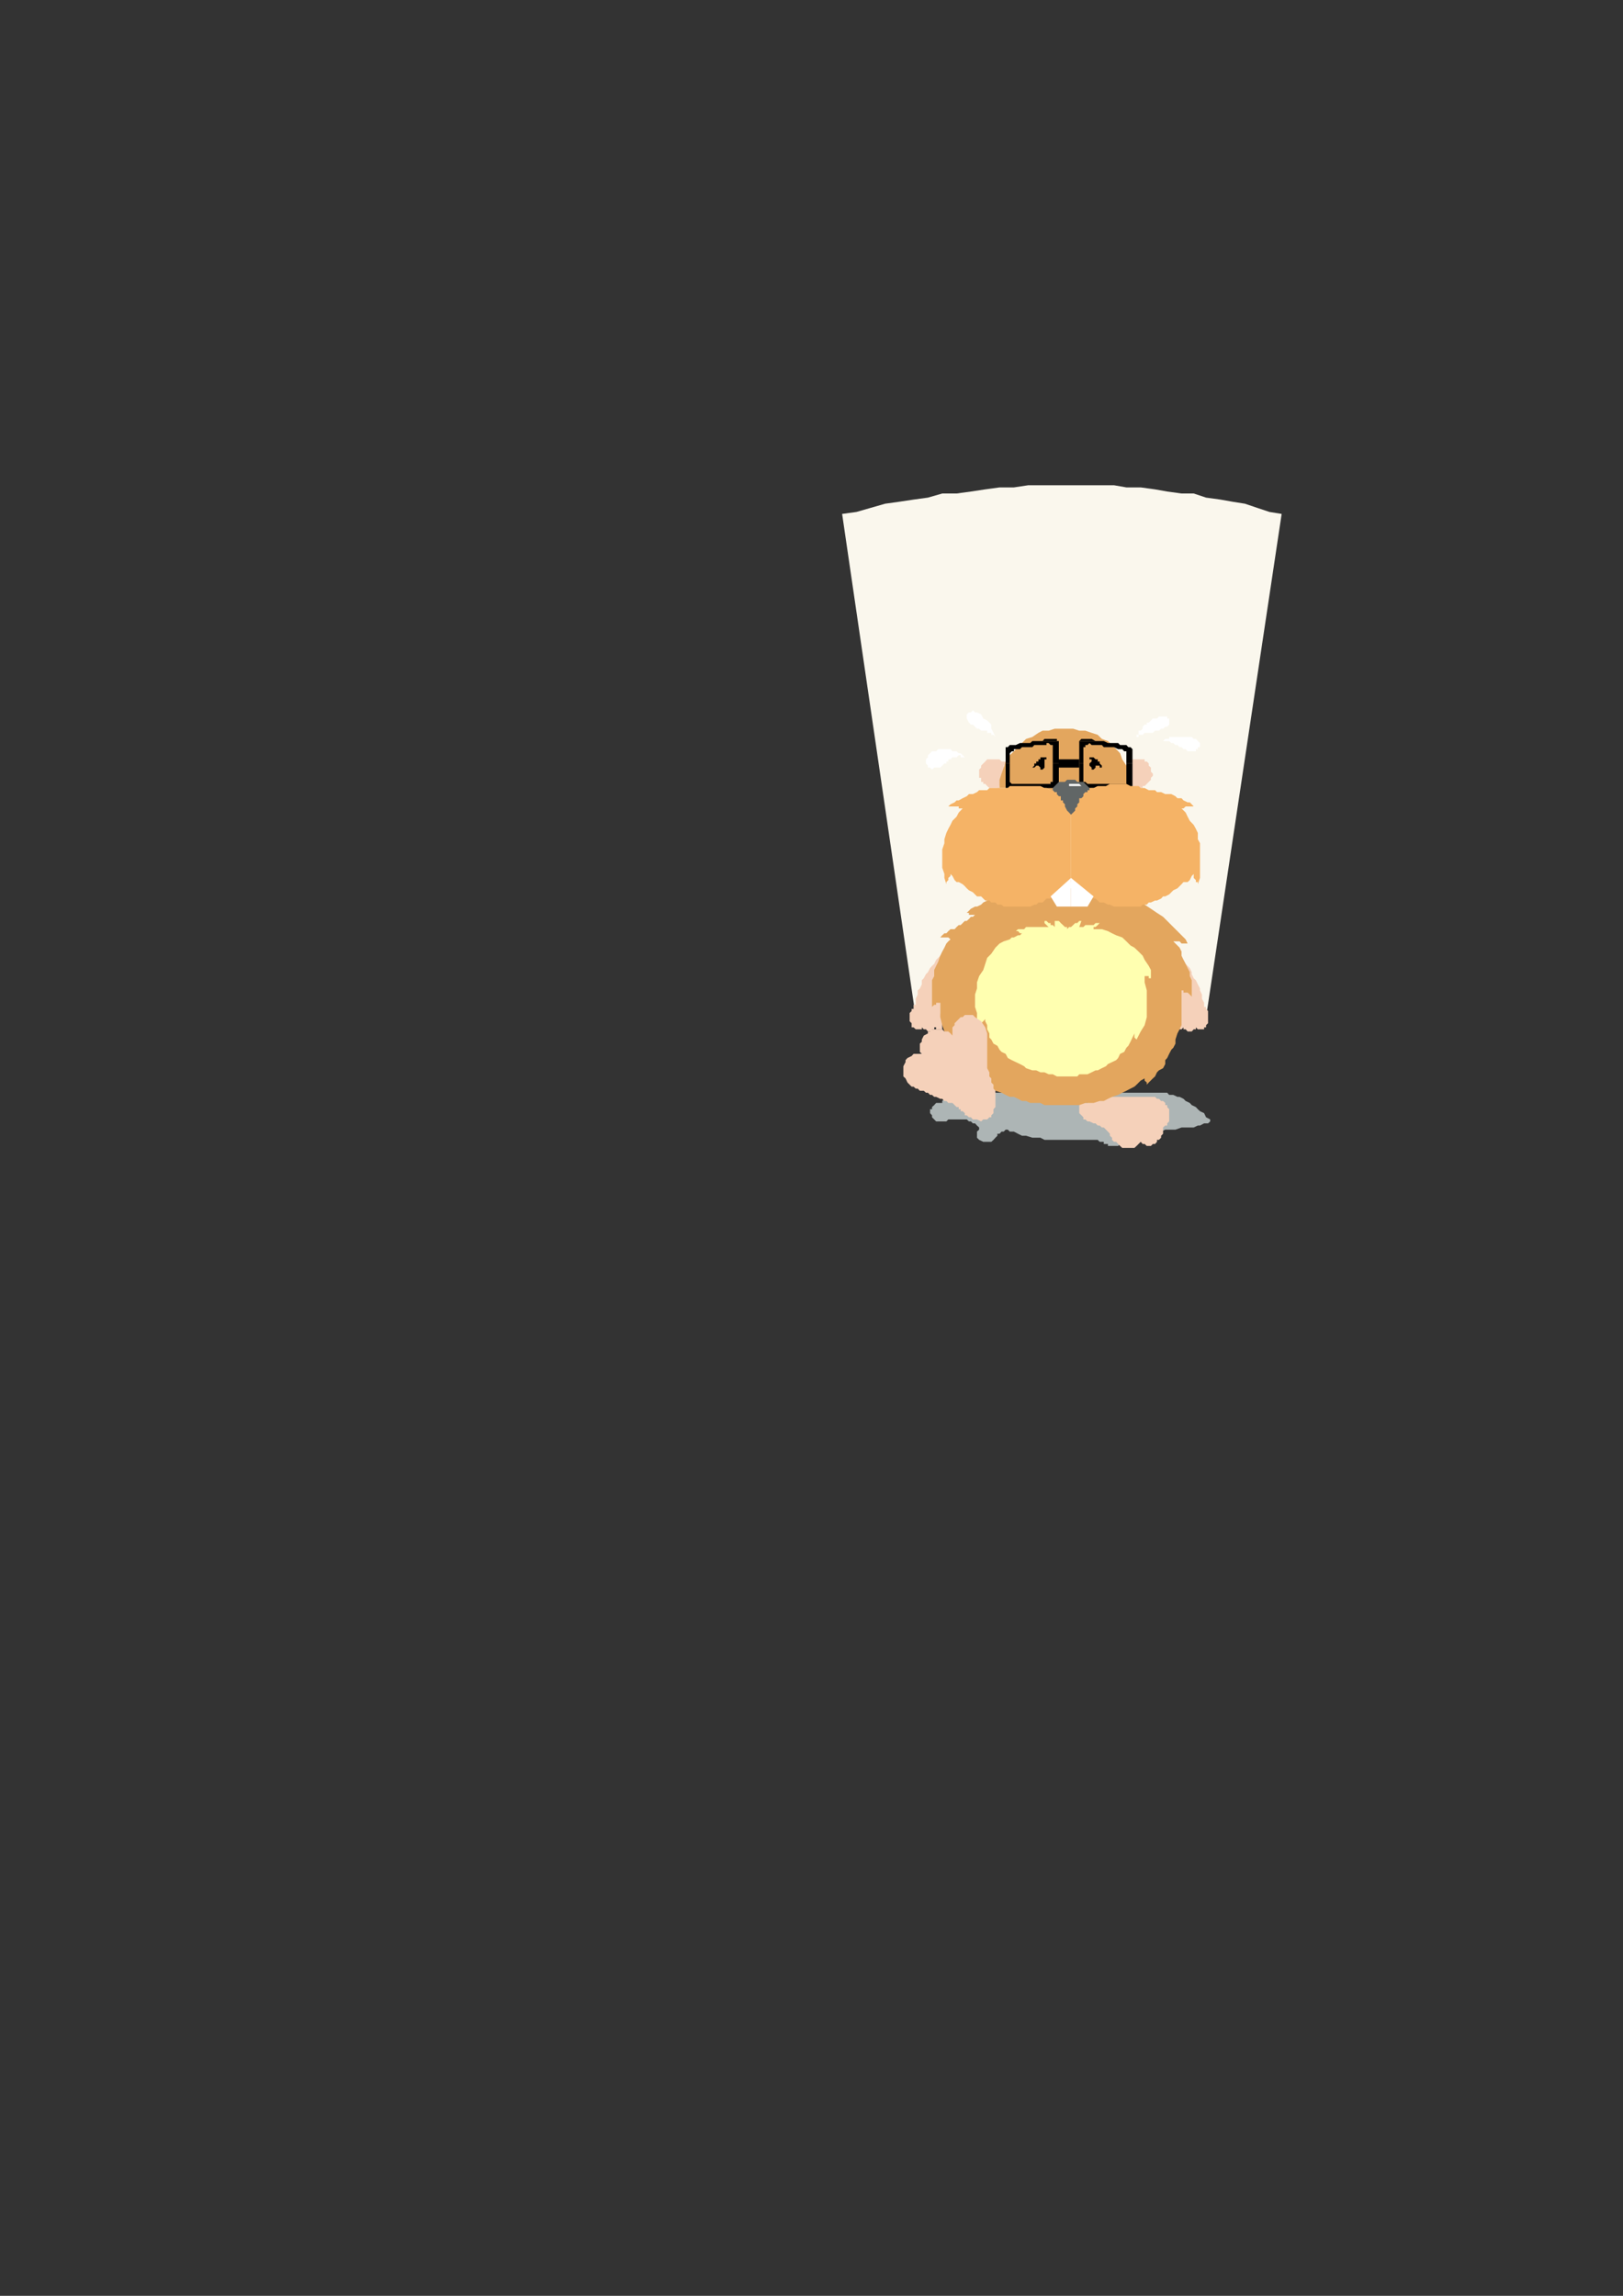 <?xml version="1.0" encoding="utf-8"?>
<!-- Created by UniConvertor 2.0rc4 (https://sk1project.net/) -->
<svg xmlns="http://www.w3.org/2000/svg" height="841.89pt" viewBox="0 0 595.276 841.89" width="595.276pt" version="1.1" xmlns:xlink="http://www.w3.org/1999/xlink" id="5ea4558f-f60c-11ea-aadf-dcc15c148e23">

<rect x="0" y="0" width="595.276" height="841.89" fill="#333333" stroke="none"/>

<g>
	<g>
		<path style="fill:#adb5b5;" d="M 350.846,400.713 L 350.126,400.713 349.334,400.713 348.614,401.505 347.822,401.505 347.102,401.505 347.102,402.225 347.102,402.225 346.382,402.945 346.382,402.945 345.59,403.737 345.59,403.737 345.59,404.457 344.87,404.457 344.078,404.457 343.358,404.457 342.638,405.249 341.846,405.969 341.846,406.761 341.126,406.761 341.126,408.201 341.846,408.993 341.846,409.713 342.638,410.505 343.358,411.225 344.87,411.225 345.59,411.225 347.102,411.225 347.822,410.505 349.334,410.505 350.126,410.505 350.846,410.505 351.638,410.505 353.078,410.505 353.87,410.505 354.59,410.505 355.382,411.225 356.102,411.225 356.822,411.945 357.614,411.945 358.334,412.737 359.126,413.457 359.126,414.249 358.334,414.969 358.334,415.761 358.334,416.481 358.334,417.201 359.126,417.993 360.638,418.713 361.358,418.713 362.87,418.713 363.59,418.713 364.382,417.993 364.382,417.993 365.102,417.201 365.822,416.481 365.822,415.761 366.614,415.761 367.334,414.969 368.126,414.969 368.846,414.249 369.638,414.249 370.358,414.969 371.87,414.969 373.382,415.761 374.822,416.481 376.334,416.481 378.638,417.201 380.078,417.201 381.59,417.201 383.102,417.993 385.334,417.993 386.846,417.993 389.078,417.993 390.59,417.993 392.102,417.993 394.334,417.993 395.846,417.993 397.358,417.993 398.87,417.993 400.382,417.993 401.102,417.993 401.822,417.993 401.822,417.993 402.614,417.993 403.334,418.713 403.334,418.713 404.126,418.713 404.846,418.713 404.846,419.505 405.638,419.505 406.358,419.505 406.358,420.225 407.078,420.225 407.87,420.225 407.87,420.225 408.59,420.225 410.102,420.225 410.822,419.505 412.334,419.505 413.126,418.713 414.638,418.713 415.358,418.713 416.87,417.993 417.59,417.993 418.382,417.201 419.102,416.481 419.822,416.481 421.334,415.761 422.126,415.761 422.846,415.761 423.638,414.969 425.078,414.969 425.87,414.969 427.382,414.249 428.822,414.249 429.614,414.249 431.126,414.249 433.358,413.457 434.87,413.457 436.382,413.457 437.822,413.457 439.334,412.737 440.126,412.737 441.638,411.945 442.358,411.945 443.078,411.945 443.87,411.225 443.87,410.505 442.358,409.713 441.638,408.201 440.126,407.481 439.334,406.761 438.614,405.969 437.102,405.249 436.382,404.457 434.87,403.737 434.078,402.945 432.638,402.225 431.846,402.225 430.334,401.505 428.822,401.505 428.102,400.713 426.59,400.713 425.078,400.713 350.846,400.713 Z" />
		<path style="stroke:#000000;stroke-width:0.0;stroke-miterlimit:10.433;fill:none;" d="M 350.846,400.713 L 350.126,400.713 349.334,400.713 348.614,401.505 347.822,401.505 347.102,401.505 347.102,402.225 347.102,402.225 346.382,402.945 346.382,402.945 345.59,403.737 345.59,403.737 345.59,404.457 344.87,404.457 344.078,404.457 343.358,404.457 342.638,405.249 341.846,405.969 341.846,406.761 341.126,406.761 341.126,408.201 341.846,408.993 341.846,409.713 342.638,410.505 343.358,411.225 344.87,411.225 345.59,411.225 347.102,411.225 347.822,410.505 349.334,410.505 350.126,410.505 350.846,410.505 351.638,410.505 353.078,410.505 353.87,410.505 354.59,410.505 355.382,411.225 356.102,411.225 356.822,411.945 357.614,411.945 358.334,412.737 359.126,413.457 359.126,414.249 358.334,414.969 358.334,415.761 358.334,416.481 358.334,417.201 359.126,417.993 360.638,418.713 361.358,418.713 362.87,418.713 363.59,418.713 364.382,417.993 364.382,417.993 365.102,417.201 365.822,416.481 365.822,415.761 366.614,415.761 367.334,414.969 368.126,414.969 368.846,414.249 369.638,414.249 370.358,414.969 371.87,414.969 373.382,415.761 374.822,416.481 376.334,416.481 378.638,417.201 380.078,417.201 381.59,417.201 383.102,417.993 385.334,417.993 386.846,417.993 389.078,417.993 390.59,417.993 392.102,417.993 394.334,417.993 395.846,417.993 397.358,417.993 398.87,417.993 400.382,417.993 401.102,417.993 401.822,417.993 401.822,417.993 402.614,417.993 403.334,418.713 403.334,418.713 404.126,418.713 404.846,418.713 404.846,419.505 405.638,419.505 406.358,419.505 406.358,420.225 407.078,420.225 407.87,420.225 407.87,420.225 408.59,420.225 410.102,420.225 410.822,419.505 412.334,419.505 413.126,418.713 414.638,418.713 415.358,418.713 416.87,417.993 417.59,417.993 418.382,417.201 419.102,416.481 419.822,416.481 421.334,415.761 422.126,415.761 422.846,415.761 423.638,414.969 425.078,414.969 425.87,414.969 427.382,414.249 428.822,414.249 429.614,414.249 431.126,414.249 433.358,413.457 434.87,413.457 436.382,413.457 437.822,413.457 439.334,412.737 440.126,412.737 441.638,411.945 442.358,411.945 443.078,411.945 443.87,411.225 443.87,410.505 442.358,409.713 441.638,408.201 440.126,407.481 439.334,406.761 438.614,405.969 437.102,405.249 436.382,404.457 434.87,403.737 434.078,402.945 432.638,402.225 431.846,402.225 430.334,401.505 428.822,401.505 428.102,400.713 426.59,400.713 425.078,400.713 350.846,400.713" />
		<path style="fill:#faf7ed;" d="M 442.358,372.993 L 470.078,188.457 465.614,187.737 461.078,186.225 456.614,184.713 452.078,183.993 447.614,183.201 442.358,182.481 437.822,180.969 433.358,180.969 428.102,180.249 423.638,179.457 418.382,178.737 413.126,178.737 408.59,177.945 403.334,177.945 398.078,177.945 392.822,177.945 387.638,177.945 382.382,177.945 377.126,177.945 371.87,178.737 366.614,178.737 361.358,179.457 356.102,180.249 350.846,180.969 345.59,180.969 340.334,182.481 335.078,183.201 329.822,183.993 324.638,184.713 319.382,186.225 314.126,187.737 308.87,188.457 335.87,372.993 442.358,372.993 Z" />
		<path style="stroke:#000000;stroke-width:0.0;stroke-miterlimit:10.433;fill:none;" d="M 442.358,372.993 L 470.078,188.457 465.614,187.737 461.078,186.225 456.614,184.713 452.078,183.993 447.614,183.201 442.358,182.481 437.822,180.969 433.358,180.969 428.102,180.249 423.638,179.457 418.382,178.737 413.126,178.737 408.59,177.945 403.334,177.945 398.078,177.945 392.822,177.945 387.638,177.945 382.382,177.945 377.126,177.945 371.87,178.737 366.614,178.737 361.358,179.457 356.102,180.249 350.846,180.969 345.59,180.969 340.334,182.481 335.078,183.201 329.822,183.993 324.638,184.713 319.382,186.225 314.126,187.737 308.87,188.457 335.87,372.993 442.358,372.993" />
		<path style="fill:#f5d1ba;" d="M 396.638,404.457 L 395.846,405.249 395.846,406.761 395.846,408.201 396.638,408.993 397.358,409.713 397.358,410.505 398.078,410.505 398.87,411.225 399.59,411.225 401.102,411.945 401.822,411.945 402.614,412.737 403.334,412.737 404.126,413.457 404.846,413.457 405.638,414.249 406.358,414.969 407.078,415.761 407.078,416.481 407.87,417.201 407.87,417.993 408.59,418.713 409.382,418.713 410.102,419.505 410.822,420.225 410.822,420.225 411.614,420.945 413.126,420.945 413.126,420.945 414.638,420.945 415.358,420.945 416.078,420.945 416.87,420.225 416.87,420.225 417.59,419.505 418.382,418.713 419.102,419.505 419.822,419.505 420.614,420.225 421.334,420.225 422.126,420.225 422.846,419.505 423.638,419.505 424.358,418.713 424.358,417.993 425.078,417.993 425.87,417.201 425.87,416.481 426.59,415.761 426.59,414.969 426.59,414.249 426.59,413.457 427.382,412.737 428.102,412.737 428.102,411.945 428.822,411.225 428.822,410.505 428.822,409.713 428.822,408.201 428.822,407.481 428.822,406.761 428.102,405.969 428.102,405.249 427.382,405.249 427.382,404.457 426.59,403.737 425.87,403.737 425.078,402.945 424.358,402.945 423.638,402.225 422.846,402.225 422.126,402.225 422.126,402.225 421.334,402.225 420.614,402.225 419.822,402.225 418.382,402.225 417.59,402.225 416.078,402.225 415.358,402.225 413.846,402.225 413.126,402.225 412.334,402.225 411.614,402.225 410.822,402.225 410.102,402.225 409.382,402.225 408.59,402.225 408.59,402.225 407.87,402.225 407.078,402.225 406.358,402.225 406.358,402.225 405.638,402.225 404.846,402.225 404.846,402.225 404.126,402.945 402.614,402.945 401.822,402.945 401.102,403.737 400.382,403.737 399.59,403.737 398.87,404.457 398.078,404.457 397.358,404.457 397.358,404.457 396.638,404.457 396.638,404.457 Z" />
		<path style="stroke:#000000;stroke-width:0.0;stroke-miterlimit:10.433;fill:none;" d="M 396.638,404.457 L 395.846,405.249 395.846,406.761 395.846,408.201 396.638,408.993 397.358,409.713 397.358,410.505 398.078,410.505 398.87,411.225 399.59,411.225 401.102,411.945 401.822,411.945 402.614,412.737 403.334,412.737 404.126,413.457 404.846,413.457 405.638,414.249 406.358,414.969 407.078,415.761 407.078,416.481 407.87,417.201 407.87,417.993 408.59,418.713 409.382,418.713 410.102,419.505 410.822,420.225 410.822,420.225 411.614,420.945 413.126,420.945 413.126,420.945 414.638,420.945 415.358,420.945 416.078,420.945 416.87,420.225 416.87,420.225 417.59,419.505 418.382,418.713 419.102,419.505 419.822,419.505 420.614,420.225 421.334,420.225 422.126,420.225 422.846,419.505 423.638,419.505 424.358,418.713 424.358,417.993 425.078,417.993 425.87,417.201 425.87,416.481 426.59,415.761 426.59,414.969 426.59,414.249 426.59,413.457 427.382,412.737 428.102,412.737 428.102,411.945 428.822,411.225 428.822,410.505 428.822,409.713 428.822,408.201 428.822,407.481 428.822,406.761 428.102,405.969 428.102,405.249 427.382,405.249 427.382,404.457 426.59,403.737 425.87,403.737 425.078,402.945 424.358,402.945 423.638,402.225 422.846,402.225 422.126,402.225 422.126,402.225 421.334,402.225 420.614,402.225 419.822,402.225 418.382,402.225 417.59,402.225 416.078,402.225 415.358,402.225 413.846,402.225 413.126,402.225 412.334,402.225 411.614,402.225 410.822,402.225 410.102,402.225 409.382,402.225 408.59,402.225 408.59,402.225 407.87,402.225 407.078,402.225 406.358,402.225 406.358,402.225 405.638,402.225 404.846,402.225 404.846,402.225 404.126,402.945 402.614,402.945 401.822,402.945 401.102,403.737 400.382,403.737 399.59,403.737 398.87,404.457 398.078,404.457 397.358,404.457 397.358,404.457 396.638,404.457 396.638,404.457" />
		<path style="fill:#f5d1ba;" d="M 345.59,349.737 L 344.87,350.457 344.078,351.249 343.358,351.969 342.638,353.481 341.846,354.201 341.126,354.993 340.334,356.505 339.614,357.225 338.822,358.737 338.102,359.457 338.102,360.969 337.382,362.481 336.59,363.201 336.59,364.713 335.87,366.225 335.87,367.737 335.87,368.457 335.078,368.457 335.078,369.249 335.078,369.249 335.078,369.969 334.358,369.969 334.358,369.969 334.358,370.761 333.638,371.481 333.638,372.201 333.638,373.713 333.638,374.505 334.358,375.225 334.358,375.945 334.358,376.737 335.078,376.737 335.078,376.737 335.87,377.457 336.59,377.457 337.382,377.457 337.382,377.457 337.382,377.457 337.382,377.457 338.102,377.457 338.102,377.457 338.102,376.737 338.102,376.737 338.102,376.737 338.822,377.457 339.614,377.457 340.334,378.249 341.126,378.249 341.846,378.249 341.846,377.457 342.638,377.457 342.638,376.737 342.638,376.737 343.358,376.737 343.358,377.457 343.358,377.457 344.078,377.457 344.87,377.457 344.87,377.457 345.59,377.457 345.59,375.945 345.59,373.713 344.87,371.481 344.87,369.249 344.87,364.713 344.87,359.457 344.87,354.993 345.59,349.737 Z" />
		<path style="stroke:#000000;stroke-width:0.0;stroke-miterlimit:10.433;fill:none;" d="M 345.59,349.737 L 344.87,350.457 344.078,351.249 343.358,351.969 342.638,353.481 341.846,354.201 341.126,354.993 340.334,356.505 339.614,357.225 338.822,358.737 338.102,359.457 338.102,360.969 337.382,362.481 336.59,363.201 336.59,364.713 335.87,366.225 335.87,367.737 335.87,368.457 335.078,368.457 335.078,369.249 335.078,369.249 335.078,369.969 334.358,369.969 334.358,369.969 334.358,370.761 333.638,371.481 333.638,372.201 333.638,373.713 333.638,374.505 334.358,375.225 334.358,375.945 334.358,376.737 335.078,376.737 335.078,376.737 335.87,377.457 336.59,377.457 337.382,377.457 337.382,377.457 337.382,377.457 337.382,377.457 338.102,377.457 338.102,377.457 338.102,376.737 338.102,376.737 338.102,376.737 338.822,377.457 339.614,377.457 340.334,378.249 341.126,378.249 341.846,378.249 341.846,377.457 342.638,377.457 342.638,376.737 342.638,376.737 343.358,376.737 343.358,377.457 343.358,377.457 344.078,377.457 344.87,377.457 344.87,377.457 345.59,377.457 345.59,375.945 345.59,373.713 344.87,371.481 344.87,369.249 344.87,364.713 344.87,359.457 344.87,354.993 345.59,349.737" />
		<path style="fill:#f5d1ba;" d="M 431.126,349.737 L 432.638,350.457 433.358,351.249 434.078,351.969 434.87,353.481 435.59,354.201 436.382,354.993 437.102,356.505 437.102,357.225 437.822,358.737 438.614,359.457 439.334,360.969 440.126,362.481 440.126,363.201 440.846,364.713 440.846,366.225 441.638,367.737 441.638,368.457 441.638,368.457 441.638,369.249 442.358,369.249 442.358,369.969 442.358,369.969 442.358,369.969 443.078,370.761 443.078,371.481 443.078,372.201 443.078,373.713 443.078,374.505 443.078,375.225 442.358,375.945 442.358,376.737 442.358,376.737 441.638,376.737 441.638,377.457 440.846,377.457 440.126,377.457 440.126,377.457 439.334,377.457 439.334,377.457 439.334,377.457 439.334,377.457 438.614,376.737 438.614,376.737 438.614,376.737 438.614,377.457 437.822,377.457 437.102,378.249 436.382,378.249 435.59,378.249 434.87,377.457 434.078,377.457 434.078,376.737 434.078,376.737 434.078,376.737 433.358,377.457 433.358,377.457 432.638,377.457 432.638,377.457 431.846,377.457 431.126,377.457 431.126,375.945 431.846,373.713 431.846,371.481 431.846,369.249 432.638,364.713 431.846,359.457 431.846,354.993 431.126,349.737 Z" />
		<path style="stroke:#000000;stroke-width:0.0;stroke-miterlimit:10.433;fill:none;" d="M 431.126,349.737 L 432.638,350.457 433.358,351.249 434.078,351.969 434.87,353.481 435.59,354.201 436.382,354.993 437.102,356.505 437.102,357.225 437.822,358.737 438.614,359.457 439.334,360.969 440.126,362.481 440.126,363.201 440.846,364.713 440.846,366.225 441.638,367.737 441.638,368.457 441.638,368.457 441.638,369.249 442.358,369.249 442.358,369.969 442.358,369.969 442.358,369.969 443.078,370.761 443.078,371.481 443.078,372.201 443.078,373.713 443.078,374.505 443.078,375.225 442.358,375.945 442.358,376.737 442.358,376.737 441.638,376.737 441.638,377.457 440.846,377.457 440.126,377.457 440.126,377.457 439.334,377.457 439.334,377.457 439.334,377.457 439.334,377.457 438.614,376.737 438.614,376.737 438.614,376.737 438.614,377.457 437.822,377.457 437.102,378.249 436.382,378.249 435.59,378.249 434.87,377.457 434.078,377.457 434.078,376.737 434.078,376.737 434.078,376.737 433.358,377.457 433.358,377.457 432.638,377.457 432.638,377.457 431.846,377.457 431.126,377.457 431.126,375.945 431.846,373.713 431.846,371.481 431.846,369.249 432.638,364.713 431.846,359.457 431.846,354.993 431.126,349.737" />
		<path style="stroke:#000000;stroke-width:0.0;stroke-miterlimit:10.433;fill:none;" d="M 338.102,376.737 L 338.102,375.945 338.102,375.225 338.102,374.505 338.102,374.505" />
		<path style="stroke:#000000;stroke-width:0.0;stroke-miterlimit:10.433;fill:none;" d="M 438.614,376.737 L 438.614,375.945 439.334,375.225 439.334,374.505 439.334,374.505" />
		<path style="stroke:#000000;stroke-width:0.0;stroke-miterlimit:10.433;fill:none;" d="M 342.638,376.737 L 342.638,375.945 342.638,375.225 342.638,375.225 342.638,374.505" />
		<path style="stroke:#000000;stroke-width:0.0;stroke-miterlimit:10.433;fill:none;" d="M 434.078,376.737 L 434.078,375.945 434.078,375.225 434.078,375.225 434.078,374.505" />
		<path style="fill:#e3a65e;" d="M 370.358,325.761 L 369.638,326.481 368.846,327.201 367.334,327.993 365.822,328.713 365.102,329.505 363.59,329.505 362.078,330.225 360.638,330.945 359.846,331.737 358.334,332.457 357.614,332.457 356.102,333.249 355.382,333.969 355.382,333.969 354.59,334.761 354.59,334.761 355.382,334.761 355.382,335.481 356.102,335.481 356.102,335.481 356.822,335.481 356.822,335.481 357.614,335.481 357.614,335.481 356.822,336.201 356.102,336.201 355.382,336.993 354.59,337.713 353.87,337.713 353.078,338.505 352.358,339.225 351.638,339.225 350.846,339.945 350.126,340.737 348.614,340.737 347.822,341.457 347.102,342.249 346.382,342.249 345.59,342.969 344.87,343.761 345.59,343.761 345.59,343.761 346.382,343.761 347.102,343.761 347.102,343.761 347.822,343.761 347.822,343.761 348.614,344.481 347.822,345.201 347.102,345.993 346.382,347.505 345.59,348.945 344.87,350.457 344.078,352.761 343.358,354.201 342.638,355.713 342.638,357.945 341.846,359.457 341.846,361.761 341.846,363.201 341.846,364.713 341.846,366.225 341.846,367.737 341.846,369.249 341.846,369.249 342.638,368.457 342.638,368.457 343.358,368.457 343.358,367.737 344.078,367.737 344.078,367.737 344.87,367.737 344.87,370.761 344.87,372.993 345.59,375.945 346.382,378.249 347.102,381.201 347.822,383.505 349.334,385.737 350.846,387.969 352.358,389.481 353.87,391.713 356.102,393.225 357.614,395.457 359.846,396.969 362.078,398.481 365.102,399.993 367.334,400.713 368.846,401.505 370.358,402.225 371.87,402.225 373.382,402.945 374.822,403.737 376.334,403.737 377.846,404.457 380.078,404.457 381.59,404.457 383.102,405.249 385.334,405.249 386.846,405.249 389.078,405.249 390.59,405.249 392.102,405.249 394.334,405.249 395.846,405.249 398.078,404.457 399.59,404.457 401.102,404.457 403.334,403.737 404.846,403.737 406.358,402.945 407.87,402.225 410.102,401.505 411.614,400.713 413.126,399.993 414.638,399.201 416.078,398.481 416.87,397.761 418.382,396.249 419.822,395.457 419.822,396.249 420.614,396.969 420.614,397.761 420.614,397.761 421.334,396.969 422.846,395.457 423.638,394.737 424.358,393.225 425.078,392.505 426.59,391.713 427.382,390.201 427.382,388.761 428.102,387.969 428.822,386.457 429.614,384.945 430.334,384.225 431.126,382.713 431.126,381.201 431.846,378.969 432.638,377.457 433.358,375.945 433.358,374.505 433.358,372.201 433.358,370.761 433.358,369.249 433.358,366.945 433.358,365.505 433.358,363.201 434.078,363.201 434.078,363.993 434.87,363.993 434.87,363.993 435.59,363.993 436.382,364.713 436.382,364.713 437.102,365.505 437.102,363.993 437.102,363.201 437.102,361.761 437.102,360.969 437.102,359.457 436.382,357.945 436.382,356.505 435.59,354.993 434.87,353.481 434.078,351.969 433.358,350.457 433.358,348.945 432.638,347.505 431.846,346.713 431.126,345.993 430.334,345.201 431.126,345.201 431.846,345.201 432.638,345.201 432.638,345.201 433.358,345.993 434.078,345.993 434.87,345.993 435.59,345.993 434.87,344.481 433.358,342.969 431.846,341.457 430.334,339.945 428.102,337.713 426.59,336.201 424.358,334.761 422.126,333.249 419.822,331.737 417.59,330.225 415.358,328.713 413.846,327.993 412.334,327.201 410.822,326.481 410.102,325.761 409.382,325.761 370.358,325.761 Z" />
		<path style="stroke:#000000;stroke-width:0.0;stroke-miterlimit:10.433;fill:none;" d="M 370.358,325.761 L 369.638,326.481 368.846,327.201 367.334,327.993 365.822,328.713 365.102,329.505 363.59,329.505 362.078,330.225 360.638,330.945 359.846,331.737 358.334,332.457 357.614,332.457 356.102,333.249 355.382,333.969 355.382,333.969 354.59,334.761 354.59,334.761 355.382,334.761 355.382,335.481 356.102,335.481 356.102,335.481 356.822,335.481 356.822,335.481 357.614,335.481 357.614,335.481 356.822,336.201 356.102,336.201 355.382,336.993 354.59,337.713 353.87,337.713 353.078,338.505 352.358,339.225 351.638,339.225 350.846,339.945 350.126,340.737 348.614,340.737 347.822,341.457 347.102,342.249 346.382,342.249 345.59,342.969 344.87,343.761 345.59,343.761 345.59,343.761 346.382,343.761 347.102,343.761 347.102,343.761 347.822,343.761 347.822,343.761 348.614,344.481 347.822,345.201 347.102,345.993 346.382,347.505 345.59,348.945 344.87,350.457 344.078,352.761 343.358,354.201 342.638,355.713 342.638,357.945 341.846,359.457 341.846,361.761 341.846,363.201 341.846,364.713 341.846,366.225 341.846,367.737 341.846,369.249 341.846,369.249 342.638,368.457 342.638,368.457 343.358,368.457 343.358,367.737 344.078,367.737 344.078,367.737 344.87,367.737 344.87,370.761 344.87,372.993 345.59,375.945 346.382,378.249 347.102,381.201 347.822,383.505 349.334,385.737 350.846,387.969 352.358,389.481 353.87,391.713 356.102,393.225 357.614,395.457 359.846,396.969 362.078,398.481 365.102,399.993 367.334,400.713 368.846,401.505 370.358,402.225 371.87,402.225 373.382,402.945 374.822,403.737 376.334,403.737 377.846,404.457 380.078,404.457 381.59,404.457 383.102,405.249 385.334,405.249 386.846,405.249 389.078,405.249 390.59,405.249 392.102,405.249 394.334,405.249 395.846,405.249 398.078,404.457 399.59,404.457 401.102,404.457 403.334,403.737 404.846,403.737 406.358,402.945 407.87,402.225 410.102,401.505 411.614,400.713 413.126,399.993 414.638,399.201 416.078,398.481 416.87,397.761 418.382,396.249 419.822,395.457 419.822,396.249 420.614,396.969 420.614,397.761 420.614,397.761 421.334,396.969 422.846,395.457 423.638,394.737 424.358,393.225 425.078,392.505 426.59,391.713 427.382,390.201 427.382,388.761 428.102,387.969 428.822,386.457 429.614,384.945 430.334,384.225 431.126,382.713 431.126,381.201 431.846,378.969 432.638,377.457 433.358,375.945 433.358,374.505 433.358,372.201 433.358,370.761 433.358,369.249 433.358,366.945 433.358,365.505 433.358,363.201 434.078,363.201 434.078,363.993 434.87,363.993 434.87,363.993 435.59,363.993 436.382,364.713 436.382,364.713 437.102,365.505 437.102,363.993 437.102,363.201 437.102,361.761 437.102,360.969 437.102,359.457 436.382,357.945 436.382,356.505 435.59,354.993 434.87,353.481 434.078,351.969 433.358,350.457 433.358,348.945 432.638,347.505 431.846,346.713 431.126,345.993 430.334,345.201 431.126,345.201 431.846,345.201 432.638,345.201 432.638,345.201 433.358,345.993 434.078,345.993 434.87,345.993 435.59,345.993 434.87,344.481 433.358,342.969 431.846,341.457 430.334,339.945 428.102,337.713 426.59,336.201 424.358,334.761 422.126,333.249 419.822,331.737 417.59,330.225 415.358,328.713 413.846,327.993 412.334,327.201 410.822,326.481 410.102,325.761 409.382,325.761 370.358,325.761" />
		<path style="fill:#f5d1ba;" d="M 368.846,279.249 L 368.846,279.249 368.126,279.249 367.334,279.249 366.614,278.457 366.614,278.457 365.822,278.457 365.102,278.457 364.382,278.457 363.59,278.457 363.59,278.457 362.87,278.457 362.078,278.457 361.358,279.249 361.358,279.249 360.638,279.969 360.638,279.969 359.846,280.761 359.846,281.481 359.846,281.481 359.126,282.201 359.126,282.993 359.126,283.713 359.126,284.505 359.126,285.225 359.846,285.225 359.846,285.945 359.846,286.737 360.638,286.737 360.638,287.457 361.358,287.457 362.078,288.249 362.078,288.249 362.87,288.969 363.59,288.969 364.382,288.969 364.382,288.969 365.102,288.969 365.822,288.969 366.614,289.761 366.614,289.761 366.614,288.249 368.126,282.201 368.126,281.481 368.126,280.761 368.846,279.969 368.846,279.249 Z" />
		<path style="stroke:#000000;stroke-width:0.0;stroke-miterlimit:10.433;fill:none;" d="M 368.846,279.249 L 368.846,279.249 368.126,279.249 367.334,279.249 366.614,278.457 366.614,278.457 365.822,278.457 365.102,278.457 364.382,278.457 363.59,278.457 363.59,278.457 362.87,278.457 362.078,278.457 361.358,279.249 361.358,279.249 360.638,279.969 360.638,279.969 359.846,280.761 359.846,281.481 359.846,281.481 359.126,282.201 359.126,282.993 359.126,283.713 359.126,284.505 359.126,285.225 359.846,285.225 359.846,285.945 359.846,286.737 360.638,286.737 360.638,287.457 361.358,287.457 362.078,288.249 362.078,288.249 362.87,288.969 363.59,288.969 364.382,288.969 364.382,288.969 365.102,288.969 365.822,288.969 366.614,289.761 366.614,289.761 366.614,288.249 368.126,282.201 368.126,281.481 368.126,280.761 368.846,279.969 368.846,279.249" />
		<path style="fill:#f5d1ba;" d="M 413.126,279.249 L 413.126,279.249 413.846,279.249 414.638,279.249 414.638,278.457 415.358,278.457 416.078,278.457 416.87,278.457 417.59,278.457 417.59,278.457 418.382,278.457 419.102,278.457 419.822,278.457 419.822,279.249 420.614,279.249 421.334,279.969 421.334,279.969 421.334,280.761 422.126,281.481 422.126,281.481 422.126,282.201 422.126,282.993 422.846,283.713 422.846,284.505 422.126,285.225 422.126,285.225 422.126,285.945 421.334,286.737 421.334,286.737 420.614,287.457 420.614,287.457 419.822,288.249 419.102,288.249 419.102,288.969 418.382,288.969 417.59,288.969 416.87,288.969 416.87,288.969 416.078,288.969 415.358,289.761 415.358,289.761 415.358,288.249 413.846,282.201 413.846,281.481 413.846,280.761 413.126,279.969 413.126,279.249 Z" />
		<path style="stroke:#000000;stroke-width:0.0;stroke-miterlimit:10.433;fill:none;" d="M 413.126,279.249 L 413.126,279.249 413.846,279.249 414.638,279.249 414.638,278.457 415.358,278.457 416.078,278.457 416.87,278.457 417.59,278.457 417.59,278.457 418.382,278.457 419.102,278.457 419.822,278.457 419.822,279.249 420.614,279.249 421.334,279.969 421.334,279.969 421.334,280.761 422.126,281.481 422.126,281.481 422.126,282.201 422.126,282.993 422.846,283.713 422.846,284.505 422.126,285.225 422.126,285.225 422.126,285.945 421.334,286.737 421.334,286.737 420.614,287.457 420.614,287.457 419.822,288.249 419.102,288.249 419.102,288.969 418.382,288.969 417.59,288.969 416.87,288.969 416.87,288.969 416.078,288.969 415.358,289.761 415.358,289.761 415.358,288.249 413.846,282.201 413.846,281.481 413.846,280.761 413.126,279.969 413.126,279.249" />
		<path style="fill:#e3a65e;" d="M 366.614,288.969 L 366.614,285.945 367.334,283.713 368.126,281.481 368.846,279.249 370.358,276.945 371.87,275.505 373.382,273.993 374.822,272.481 376.334,270.969 378.638,270.249 380.87,268.737 382.382,267.945 384.614,267.945 386.846,267.225 389.078,267.225 391.382,267.225 393.614,267.225 395.846,267.945 398.078,267.945 400.382,268.737 402.614,269.457 404.126,270.969 406.358,271.761 407.87,273.201 409.382,274.713 410.822,276.225 411.614,278.457 413.126,280.761 413.846,282.993 414.638,285.225 414.638,287.457 414.638,290.481 413.846,289.761 412.334,288.969 410.822,288.969 410.102,288.969 408.59,288.969 406.358,288.969 404.846,288.969 403.334,288.969 401.822,288.969 400.382,288.969 398.87,289.761 397.358,290.481 395.846,291.201 394.334,291.993 393.614,292.713 392.822,293.505 392.102,293.505 392.102,292.713 391.382,291.993 390.59,291.993 389.87,291.201 388.358,291.201 387.638,290.481 386.846,289.761 385.334,289.761 383.822,288.969 382.382,288.969 380.87,288.249 379.358,288.249 377.846,288.249 377.126,288.249 375.614,288.249 374.102,288.249 373.382,288.249 371.87,288.249 371.078,288.969 369.638,288.969 368.846,288.969 367.334,288.969 366.614,288.969 Z" />
		<path style="stroke:#000000;stroke-width:0.0;stroke-miterlimit:10.433;fill:none;" d="M 366.614,288.969 L 366.614,285.945 367.334,283.713 368.126,281.481 368.846,279.249 370.358,276.945 371.87,275.505 373.382,273.993 374.822,272.481 376.334,270.969 378.638,270.249 380.87,268.737 382.382,267.945 384.614,267.945 386.846,267.225 389.078,267.225 391.382,267.225 393.614,267.225 395.846,267.945 398.078,267.945 400.382,268.737 402.614,269.457 404.126,270.969 406.358,271.761 407.87,273.201 409.382,274.713 410.822,276.225 411.614,278.457 413.126,280.761 413.846,282.993 414.638,285.225 414.638,287.457 414.638,290.481 413.846,289.761 412.334,288.969 410.822,288.969 410.102,288.969 408.59,288.969 406.358,288.969 404.846,288.969 403.334,288.969 401.822,288.969 400.382,288.969 398.87,289.761 397.358,290.481 395.846,291.201 394.334,291.993 393.614,292.713 392.822,293.505 392.102,293.505 392.102,292.713 391.382,291.993 390.59,291.993 389.87,291.201 388.358,291.201 387.638,290.481 386.846,289.761 385.334,289.761 383.822,288.969 382.382,288.969 380.87,288.249 379.358,288.249 377.846,288.249 377.126,288.249 375.614,288.249 374.102,288.249 373.382,288.249 371.87,288.249 371.078,288.969 369.638,288.969 368.846,288.969 367.334,288.969 366.614,288.969" />
		<path style="fill:#000000;" d="M 383.822,277.737 L 383.822,277.737 383.102,277.737 383.102,277.737 383.102,277.737 382.382,277.737 382.382,277.737 381.59,277.737 381.59,277.737 381.59,278.457 380.87,278.457 380.87,279.249 380.078,279.249 380.078,279.969 379.358,279.969 379.358,280.761 378.638,281.481 379.358,281.481 379.358,281.481 379.358,281.481 380.078,280.761 380.078,280.761 380.078,280.761 380.87,280.761 380.87,280.761 380.87,280.761 381.59,281.481 381.59,282.201 382.382,282.201 382.382,282.201 383.102,281.481 383.102,281.481 383.102,280.761 383.102,280.761 383.102,279.969 383.102,279.249 383.102,279.249 383.102,278.457 383.102,278.457 383.822,278.457 383.822,277.737 Z" />
		<path style="stroke:#000000;stroke-width:0.0;stroke-miterlimit:10.433;fill:none;" d="M 383.822,277.737 L 383.822,277.737 383.102,277.737 383.102,277.737 383.102,277.737 382.382,277.737 382.382,277.737 381.59,277.737 381.59,277.737 381.59,278.457 380.87,278.457 380.87,279.249 380.078,279.249 380.078,279.969 379.358,279.969 379.358,280.761 378.638,281.481 379.358,281.481 379.358,281.481 379.358,281.481 380.078,280.761 380.078,280.761 380.078,280.761 380.87,280.761 380.87,280.761 380.87,280.761 381.59,281.481 381.59,282.201 382.382,282.201 382.382,282.201 383.102,281.481 383.102,281.481 383.102,280.761 383.102,280.761 383.102,279.969 383.102,279.249 383.102,279.249 383.102,278.457 383.102,278.457 383.822,278.457 383.822,277.737" />
		<path style="fill:#000000;" d="M 399.59,277.737 L 399.59,277.737 399.59,277.737 399.59,277.737 400.382,277.737 400.382,277.737 401.102,277.737 401.102,277.737 401.102,277.737 401.822,278.457 402.614,278.457 402.614,279.249 403.334,279.249 403.334,279.969 403.334,279.969 404.126,280.761 404.126,281.481 404.126,281.481 403.334,281.481 403.334,281.481 403.334,280.761 402.614,280.761 402.614,280.761 402.614,280.761 402.614,280.761 401.822,280.761 401.822,281.481 401.102,282.201 401.102,282.201 400.382,282.201 400.382,281.481 400.382,281.481 399.59,280.761 399.59,280.761 399.59,279.969 400.382,279.249 400.382,279.249 400.382,278.457 399.59,278.457 399.59,278.457 399.59,277.737 Z" />
		<path style="stroke:#000000;stroke-width:0.0;stroke-miterlimit:10.433;fill:none;" d="M 399.59,277.737 L 399.59,277.737 399.59,277.737 399.59,277.737 400.382,277.737 400.382,277.737 401.102,277.737 401.102,277.737 401.102,277.737 401.822,278.457 402.614,278.457 402.614,279.249 403.334,279.249 403.334,279.969 403.334,279.969 404.126,280.761 404.126,281.481 404.126,281.481 403.334,281.481 403.334,281.481 403.334,280.761 402.614,280.761 402.614,280.761 402.614,280.761 402.614,280.761 401.822,280.761 401.822,281.481 401.102,282.201 401.102,282.201 400.382,282.201 400.382,281.481 400.382,281.481 399.59,280.761 399.59,280.761 399.59,279.969 400.382,279.249 400.382,279.249 400.382,278.457 399.59,278.457 399.59,278.457 399.59,277.737" />
		<path style="fill:#000000;" d="M 378.638,271.761 L 380.078,271.761 380.87,271.761 382.382,271.761 383.102,270.969 383.822,270.969 384.614,270.969 385.334,270.969 386.126,270.969 386.126,270.969 386.846,270.969 386.846,270.969 387.638,270.969 387.638,271.761 388.358,271.761 388.358,271.761 378.638,271.761 Z" />
		<path style="stroke:#000000;stroke-width:0.0;stroke-miterlimit:10.433;fill:none;" d="M 378.638,271.761 L 380.078,271.761 380.87,271.761 382.382,271.761 383.102,270.969 383.822,270.969 384.614,270.969 385.334,270.969 386.126,270.969 386.126,270.969 386.846,270.969 386.846,270.969 387.638,270.969 387.638,271.761 388.358,271.761 388.358,271.761 378.638,271.761" />
		<path style="fill:#000000;" d="M 368.846,279.969 L 368.846,277.737 368.846,275.505 368.846,275.505 368.846,274.713 368.846,273.993 369.638,273.993 370.358,273.201 371.078,273.201 371.87,273.201 372.59,273.201 374.102,272.481 374.822,272.481 376.334,272.481 377.846,272.481 378.638,271.761 378.638,271.761 388.358,271.761 388.358,272.481 388.358,275.505 388.358,279.969 388.358,279.969 386.126,279.969 386.126,276.945 386.126,273.993 386.126,273.993 386.126,273.201 385.334,273.201 385.334,273.201 385.334,273.201 384.614,272.481 384.614,272.481 383.822,272.481 383.822,273.201 383.102,273.201 382.382,273.201 381.59,273.201 380.87,273.201 379.358,273.201 378.638,273.993 377.846,273.993 376.334,273.993 375.614,273.993 374.822,273.993 374.102,274.713 373.382,274.713 372.59,274.713 371.87,274.713 371.87,275.505 371.078,275.505 370.358,276.225 370.358,276.225 370.358,276.945 370.358,278.457 370.358,279.969 368.846,279.969 Z" />
		<path style="stroke:#000000;stroke-width:0.0;stroke-miterlimit:10.433;fill:none;" d="M 368.846,279.969 L 368.846,277.737 368.846,275.505 368.846,275.505 368.846,274.713 368.846,273.993 369.638,273.993 370.358,273.201 371.078,273.201 371.87,273.201 372.59,273.201 374.102,272.481 374.822,272.481 376.334,272.481 377.846,272.481 378.638,271.761 378.638,271.761 388.358,271.761 388.358,272.481 388.358,275.505 388.358,279.969 388.358,279.969 386.126,279.969 386.126,276.945 386.126,273.993 386.126,273.993 386.126,273.201 385.334,273.201 385.334,273.201 385.334,273.201 384.614,272.481 384.614,272.481 383.822,272.481 383.822,273.201 383.102,273.201 382.382,273.201 381.59,273.201 380.87,273.201 379.358,273.201 378.638,273.993 377.846,273.993 376.334,273.993 375.614,273.993 374.822,273.993 374.102,274.713 373.382,274.713 372.59,274.713 371.87,274.713 371.87,275.505 371.078,275.505 370.358,276.225 370.358,276.225 370.358,276.945 370.358,278.457 370.358,279.969 368.846,279.969" />
		<path style="fill:#000000;" d="M 368.846,279.969 L 368.846,281.481 368.846,285.945 368.846,287.457 368.846,288.249 368.846,288.249 368.846,288.969 368.846,288.969 368.846,288.969 369.638,288.969 369.638,288.969 369.638,288.969 371.078,288.969 371.87,288.969 372.59,288.969 374.102,288.969 374.822,288.969 376.334,288.969 377.846,288.969 378.638,288.969 380.078,288.969 380.87,288.969 382.382,288.969 383.102,288.969 383.822,288.969 384.614,288.969 385.334,288.969 386.126,288.969 386.126,288.969 386.846,288.969 386.846,288.969 387.638,288.249 387.638,288.249 387.638,288.249 388.358,287.457 388.358,287.457 388.358,284.505 388.358,279.969 386.126,279.969 386.126,279.969 386.126,283.713 386.126,285.945 386.126,286.737 386.126,286.737 386.126,286.737 385.334,286.737 385.334,287.457 384.614,287.457 384.614,287.457 384.614,287.457 383.822,287.457 383.822,287.457 383.102,287.457 382.382,287.457 381.59,287.457 380.87,287.457 379.358,287.457 378.638,287.457 377.846,287.457 377.126,287.457 375.614,287.457 374.822,287.457 374.102,287.457 373.382,287.457 372.59,287.457 371.87,287.457 371.078,287.457 371.078,287.457 370.358,286.737 370.358,285.945 370.358,284.505 370.358,281.481 370.358,279.969 368.846,279.969 Z" />
		<path style="stroke:#000000;stroke-width:0.0;stroke-miterlimit:10.433;fill:none;" d="M 368.846,279.969 L 368.846,281.481 368.846,285.945 368.846,287.457 368.846,288.249 368.846,288.249 368.846,288.969 368.846,288.969 368.846,288.969 369.638,288.969 369.638,288.969 369.638,288.969 371.078,288.969 371.87,288.969 372.59,288.969 374.102,288.969 374.822,288.969 376.334,288.969 377.846,288.969 378.638,288.969 380.078,288.969 380.87,288.969 382.382,288.969 383.102,288.969 383.822,288.969 384.614,288.969 385.334,288.969 386.126,288.969 386.126,288.969 386.846,288.969 386.846,288.969 387.638,288.249 387.638,288.249 387.638,288.249 388.358,287.457 388.358,287.457 388.358,284.505 388.358,279.969 386.126,279.969 386.126,279.969 386.126,283.713 386.126,285.945 386.126,286.737 386.126,286.737 386.126,286.737 385.334,286.737 385.334,287.457 384.614,287.457 384.614,287.457 384.614,287.457 383.822,287.457 383.822,287.457 383.102,287.457 382.382,287.457 381.59,287.457 380.87,287.457 379.358,287.457 378.638,287.457 377.846,287.457 377.126,287.457 375.614,287.457 374.822,287.457 374.102,287.457 373.382,287.457 372.59,287.457 371.87,287.457 371.078,287.457 371.078,287.457 370.358,286.737 370.358,285.945 370.358,284.505 370.358,281.481 370.358,279.969 368.846,279.969" />
		<path style="stroke:#000000;stroke-width:0.0;stroke-miterlimit:10.433;fill:none;" d="M 368.846,275.505 L 368.846,277.737 368.846,281.481 368.846,285.945 368.846,287.457 368.846,288.249 368.846,288.249 368.846,288.969 368.846,288.969 368.846,288.969 369.638,288.969 369.638,288.969 369.638,288.969 371.078,288.969 371.87,288.969 372.59,288.969 374.102,288.969 374.822,288.969 376.334,288.969 377.846,288.969 378.638,288.969 380.078,288.969 380.87,288.969 382.382,288.969 383.102,288.969 383.822,288.969 384.614,288.969 385.334,288.969 386.126,288.969 386.126,288.969 386.846,288.969 386.846,288.969 387.638,288.249 387.638,288.249 387.638,288.249 388.358,287.457 388.358,287.457 388.358,284.505 388.358,279.969 388.358,275.505 388.358,272.481 388.358,271.761 387.638,271.761 387.638,270.969 386.846,270.969 386.846,270.969 386.126,270.969 386.126,270.969 385.334,270.969 384.614,270.969 383.822,270.969 383.102,270.969 382.382,271.761 380.87,271.761 380.078,271.761 378.638,271.761 377.846,272.481 376.334,272.481 374.822,272.481 374.102,272.481 372.59,273.201 371.87,273.201 371.078,273.201 370.358,273.201 369.638,273.993 368.846,273.993 368.846,274.713 368.846,275.505 368.846,275.505" />
		<path style="stroke:#000000;stroke-width:0.0;stroke-miterlimit:10.433;fill:none;" d="M 370.358,276.945 L 370.358,278.457 370.358,281.481 370.358,284.505 370.358,285.945 370.358,286.737 371.078,287.457 371.078,287.457 371.87,287.457 372.59,287.457 373.382,287.457 374.102,287.457 374.822,287.457 375.614,287.457 377.126,287.457 377.846,287.457 378.638,287.457 379.358,287.457 380.87,287.457 381.59,287.457 382.382,287.457 383.102,287.457 383.822,287.457 383.822,287.457 384.614,287.457 384.614,287.457 384.614,287.457 385.334,287.457 385.334,286.737 386.126,286.737 386.126,286.737 386.126,286.737 386.126,285.945 386.126,283.713 386.126,279.969 386.126,276.945 386.126,273.993 386.126,273.993 386.126,273.201 385.334,273.201 385.334,273.201 385.334,273.201 384.614,272.481 384.614,272.481 383.822,272.481 383.822,273.201 383.102,273.201 382.382,273.201 381.59,273.201 380.87,273.201 379.358,273.201 378.638,273.993 377.846,273.993 376.334,273.993 375.614,273.993 374.822,273.993 374.102,274.713 373.382,274.713 372.59,274.713 371.87,274.713 371.87,275.505 371.078,275.505 370.358,276.225 370.358,276.225 370.358,276.945" />
		<path style="fill:#000000;" d="M 395.846,271.761 L 395.846,271.761 395.846,271.761 396.638,270.969 396.638,270.969 397.358,270.969 397.358,270.969 398.078,270.969 398.078,270.969 398.87,270.969 399.59,270.969 400.382,270.969 401.822,271.761 402.614,271.761 404.126,271.761 404.846,271.761 395.846,271.761 Z" />
		<path style="stroke:#000000;stroke-width:0.0;stroke-miterlimit:10.433;fill:none;" d="M 395.846,271.761 L 395.846,271.761 395.846,271.761 396.638,270.969 396.638,270.969 397.358,270.969 397.358,270.969 398.078,270.969 398.078,270.969 398.87,270.969 399.59,270.969 400.382,270.969 401.822,271.761 402.614,271.761 404.126,271.761 404.846,271.761 395.846,271.761" />
		<path style="fill:#000000;" d="M 395.846,279.969 L 395.846,279.969 395.846,275.505 395.846,272.481 395.846,271.761 404.846,271.761 404.846,271.761 406.358,272.481 407.87,272.481 408.59,272.481 410.102,272.481 410.822,273.201 411.614,273.201 413.126,273.201 413.126,273.201 413.846,273.993 414.638,273.993 415.358,274.713 415.358,275.505 415.358,275.505 415.358,277.737 415.358,279.969 413.126,279.969 413.126,278.457 413.126,276.945 413.126,276.225 413.126,276.225 413.126,275.505 412.334,275.505 411.614,274.713 411.614,274.713 410.822,274.713 410.102,274.713 408.59,273.993 407.87,273.993 407.078,273.993 406.358,273.993 404.846,273.993 404.126,273.201 403.334,273.201 402.614,273.201 401.822,273.201 401.102,273.201 400.382,273.201 399.59,272.481 399.59,272.481 399.59,272.481 398.87,273.201 398.87,273.201 398.078,273.201 398.078,273.201 398.078,273.993 397.358,273.993 397.358,276.945 397.358,279.969 395.846,279.969 Z" />
		<path style="stroke:#000000;stroke-width:0.0;stroke-miterlimit:10.433;fill:none;" d="M 395.846,279.969 L 395.846,279.969 395.846,275.505 395.846,272.481 395.846,271.761 404.846,271.761 404.846,271.761 406.358,272.481 407.87,272.481 408.59,272.481 410.102,272.481 410.822,273.201 411.614,273.201 413.126,273.201 413.126,273.201 413.846,273.993 414.638,273.993 415.358,274.713 415.358,275.505 415.358,275.505 415.358,277.737 415.358,279.969 413.126,279.969 413.126,278.457 413.126,276.945 413.126,276.225 413.126,276.225 413.126,275.505 412.334,275.505 411.614,274.713 411.614,274.713 410.822,274.713 410.102,274.713 408.59,273.993 407.87,273.993 407.078,273.993 406.358,273.993 404.846,273.993 404.126,273.201 403.334,273.201 402.614,273.201 401.822,273.201 401.102,273.201 400.382,273.201 399.59,272.481 399.59,272.481 399.59,272.481 398.87,273.201 398.87,273.201 398.078,273.201 398.078,273.201 398.078,273.993 397.358,273.993 397.358,276.945 397.358,279.969 395.846,279.969" />
		<path style="fill:#000000;" d="M 395.846,279.969 L 395.846,284.505 395.846,287.457 395.846,287.457 395.846,288.249 395.846,288.249 396.638,288.249 396.638,288.969 397.358,288.969 397.358,288.969 398.078,288.969 398.078,288.969 398.87,288.969 399.59,288.969 400.382,288.969 401.822,288.969 402.614,288.969 404.126,288.969 404.846,288.969 406.358,288.969 407.87,288.969 408.59,288.969 410.102,288.969 410.822,288.969 412.334,288.969 413.126,288.969 413.846,288.969 413.846,288.969 414.638,288.969 414.638,288.969 414.638,288.969 415.358,288.969 415.358,288.249 415.358,288.249 415.358,287.457 415.358,285.945 415.358,281.481 415.358,279.969 413.126,279.969 413.126,281.481 413.126,284.505 413.126,285.945 413.126,286.737 413.126,287.457 412.334,287.457 412.334,287.457 411.614,287.457 410.822,287.457 410.102,287.457 409.382,287.457 407.87,287.457 407.078,287.457 406.358,287.457 404.846,287.457 404.126,287.457 403.334,287.457 402.614,287.457 401.822,287.457 401.102,287.457 400.382,287.457 399.59,287.457 399.59,287.457 399.59,287.457 398.87,287.457 398.87,287.457 398.078,286.737 398.078,286.737 398.078,286.737 397.358,286.737 397.358,285.945 397.358,283.713 397.358,279.969 397.358,279.969 395.846,279.969 Z" />
		<path style="stroke:#000000;stroke-width:0.0;stroke-miterlimit:10.433;fill:none;" d="M 395.846,279.969 L 395.846,284.505 395.846,287.457 395.846,287.457 395.846,288.249 395.846,288.249 396.638,288.249 396.638,288.969 397.358,288.969 397.358,288.969 398.078,288.969 398.078,288.969 398.87,288.969 399.59,288.969 400.382,288.969 401.822,288.969 402.614,288.969 404.126,288.969 404.846,288.969 406.358,288.969 407.87,288.969 408.59,288.969 410.102,288.969 410.822,288.969 412.334,288.969 413.126,288.969 413.846,288.969 413.846,288.969 414.638,288.969 414.638,288.969 414.638,288.969 415.358,288.969 415.358,288.249 415.358,288.249 415.358,287.457 415.358,285.945 415.358,281.481 415.358,279.969 413.126,279.969 413.126,281.481 413.126,284.505 413.126,285.945 413.126,286.737 413.126,287.457 412.334,287.457 412.334,287.457 411.614,287.457 410.822,287.457 410.102,287.457 409.382,287.457 407.87,287.457 407.078,287.457 406.358,287.457 404.846,287.457 404.126,287.457 403.334,287.457 402.614,287.457 401.822,287.457 401.102,287.457 400.382,287.457 399.59,287.457 399.59,287.457 399.59,287.457 398.87,287.457 398.87,287.457 398.078,286.737 398.078,286.737 398.078,286.737 397.358,286.737 397.358,285.945 397.358,283.713 397.358,279.969 397.358,279.969 395.846,279.969" />
		<path style="stroke:#000000;stroke-width:0.0;stroke-miterlimit:10.433;fill:none;" d="M 415.358,275.505 L 415.358,277.737 415.358,281.481 415.358,285.945 415.358,287.457 415.358,288.249 415.358,288.249 415.358,288.969 414.638,288.969 414.638,288.969 414.638,288.969 413.846,288.969 413.846,288.969 413.126,288.969 412.334,288.969 410.822,288.969 410.102,288.969 408.59,288.969 407.87,288.969 406.358,288.969 404.846,288.969 404.126,288.969 402.614,288.969 401.822,288.969 400.382,288.969 399.59,288.969 398.87,288.969 398.078,288.969 398.078,288.969 397.358,288.969 397.358,288.969 396.638,288.969 396.638,288.249 395.846,288.249 395.846,288.249 395.846,287.457 395.846,287.457 395.846,284.505 395.846,279.969 395.846,275.505 395.846,272.481 395.846,271.761 395.846,271.761 396.638,270.969 396.638,270.969 397.358,270.969 397.358,270.969 398.078,270.969 398.078,270.969 398.87,270.969 399.59,270.969 400.382,270.969 401.822,271.761 402.614,271.761 404.126,271.761 404.846,271.761 406.358,272.481 407.87,272.481 408.59,272.481 410.102,272.481 410.822,273.201 411.614,273.201 413.126,273.201 413.126,273.201 413.846,273.993 414.638,273.993 415.358,274.713 415.358,275.505 415.358,275.505" />
		<path style="stroke:#000000;stroke-width:0.0;stroke-miterlimit:10.433;fill:none;" d="M 413.126,276.945 L 413.126,278.457 413.126,281.481 413.126,284.505 413.126,285.945 413.126,286.737 413.126,287.457 412.334,287.457 412.334,287.457 411.614,287.457 410.822,287.457 410.102,287.457 409.382,287.457 407.87,287.457 407.078,287.457 406.358,287.457 404.846,287.457 404.126,287.457 403.334,287.457 402.614,287.457 401.822,287.457 401.102,287.457 400.382,287.457 399.59,287.457 399.59,287.457 399.59,287.457 398.87,287.457 398.87,287.457 398.078,286.737 398.078,286.737 398.078,286.737 397.358,286.737 397.358,285.945 397.358,283.713 397.358,279.969 397.358,276.945 397.358,273.993 398.078,273.993 398.078,273.201 398.078,273.201 398.87,273.201 398.87,273.201 399.59,272.481 399.59,272.481 399.59,272.481 400.382,273.201 401.102,273.201 401.822,273.201 402.614,273.201 403.334,273.201 404.126,273.201 404.846,273.993 406.358,273.993 407.078,273.993 407.87,273.993 408.59,273.993 410.102,274.713 410.822,274.713 411.614,274.713 411.614,274.713 412.334,275.505 413.126,275.505 413.126,276.225 413.126,276.225 413.126,276.945" />
		<path style="fill:#000000;" d="M 395.846,281.481 L 388.358,281.481 388.358,278.457 395.846,278.457 395.846,281.481 Z" />
		<path style="stroke:#000000;stroke-width:0.0;stroke-miterlimit:10.433;fill:none;" d="M 395.846,281.481 L 388.358,281.481 388.358,278.457 395.846,278.457 395.846,281.481" />
		<path style="fill:#f5b366;" d="M 366.614,288.969 L 365.822,288.969 364.382,288.969 362.87,288.969 362.078,289.761 360.638,289.761 359.126,289.761 358.334,290.481 356.822,291.201 355.382,291.201 354.59,291.993 353.078,292.713 351.638,293.505 350.846,293.505 350.126,294.225 348.614,294.945 347.822,295.737 348.614,295.737 349.334,295.737 350.126,295.737 350.846,295.737 351.638,295.737 351.638,296.457 352.358,296.457 353.078,296.457 351.638,297.969 350.846,299.481 349.334,300.993 348.614,302.505 347.822,303.945 347.102,305.457 346.382,307.761 346.382,309.201 345.59,311.505 345.59,312.945 345.59,314.457 345.59,316.761 345.59,318.201 346.382,320.505 346.382,321.945 347.102,324.249 347.102,323.457 347.102,323.457 347.822,322.737 347.822,322.737 347.822,321.945 348.614,321.225 348.614,321.225 348.614,320.505 349.334,321.225 350.126,322.737 350.846,323.457 351.638,323.457 353.078,324.249 353.87,324.969 354.59,325.761 355.382,326.481 356.822,327.201 357.614,327.993 358.334,328.713 359.846,328.713 360.638,329.505 361.358,330.225 362.87,330.225 363.59,330.945 365.102,330.945 365.822,331.737 367.334,331.737 368.126,332.457 369.638,332.457 370.358,332.457 371.078,332.457 372.59,332.457 373.382,332.457 374.822,332.457 375.614,332.457 377.126,332.457 377.846,332.457 379.358,331.737 380.078,331.737 380.87,330.945 381.59,330.945 382.382,330.945 383.102,330.225 383.822,329.505 385.334,329.505 386.126,328.713 386.846,327.993 387.638,327.201 388.358,327.201 389.078,326.481 389.87,325.761 390.59,324.969 391.382,324.249 392.102,323.457 392.822,323.457 392.822,322.737 392.822,296.457 392.822,294.945 392.822,294.225 392.102,293.505 391.382,292.713 390.59,291.993 389.87,291.201 389.078,291.201 387.638,290.481 386.846,289.761 385.334,289.761 383.822,288.969 383.102,288.969 381.59,288.249 380.078,288.249 378.638,288.249 377.846,288.249 376.334,288.249 374.822,288.249 373.382,288.249 371.87,288.249 370.358,288.249 369.638,288.969 368.126,288.969 366.614,288.969 Z" />
		<path style="stroke:#000000;stroke-width:0.0;stroke-miterlimit:10.433;fill:none;" d="M 366.614,288.969 L 365.822,288.969 364.382,288.969 362.87,288.969 362.078,289.761 360.638,289.761 359.126,289.761 358.334,290.481 356.822,291.201 355.382,291.201 354.59,291.993 353.078,292.713 351.638,293.505 350.846,293.505 350.126,294.225 348.614,294.945 347.822,295.737 348.614,295.737 349.334,295.737 350.126,295.737 350.846,295.737 351.638,295.737 351.638,296.457 352.358,296.457 353.078,296.457 351.638,297.969 350.846,299.481 349.334,300.993 348.614,302.505 347.822,303.945 347.102,305.457 346.382,307.761 346.382,309.201 345.59,311.505 345.59,312.945 345.59,314.457 345.59,316.761 345.59,318.201 346.382,320.505 346.382,321.945 347.102,324.249 347.102,323.457 347.102,323.457 347.822,322.737 347.822,322.737 347.822,321.945 348.614,321.225 348.614,321.225 348.614,320.505 349.334,321.225 350.126,322.737 350.846,323.457 351.638,323.457 353.078,324.249 353.87,324.969 354.59,325.761 355.382,326.481 356.822,327.201 357.614,327.993 358.334,328.713 359.846,328.713 360.638,329.505 361.358,330.225 362.87,330.225 363.59,330.945 365.102,330.945 365.822,331.737 367.334,331.737 368.126,332.457 369.638,332.457 370.358,332.457 371.078,332.457 372.59,332.457 373.382,332.457 374.822,332.457 375.614,332.457 377.126,332.457 377.846,332.457 379.358,331.737 380.078,331.737 380.87,330.945 381.59,330.945 382.382,330.945 383.102,330.225 383.822,329.505 385.334,329.505 386.126,328.713 386.846,327.993 387.638,327.201 388.358,327.201 389.078,326.481 389.87,325.761 390.59,324.969 391.382,324.249 392.102,323.457 392.822,323.457 392.822,322.737 392.822,296.457 392.822,294.945 392.822,294.225 392.102,293.505 391.382,292.713 390.59,291.993 389.87,291.201 389.078,291.201 387.638,290.481 386.846,289.761 385.334,289.761 383.822,288.969 383.102,288.969 381.59,288.249 380.078,288.249 378.638,288.249 377.846,288.249 376.334,288.249 374.822,288.249 373.382,288.249 371.87,288.249 370.358,288.249 369.638,288.969 368.126,288.969 366.614,288.969" />
		<path style="fill:#f5b366;" d="M 419.822,288.969 L 421.334,289.761 422.126,289.761 423.638,289.761 424.358,290.481 425.87,290.481 427.382,291.201 428.102,291.201 429.614,291.201 431.126,291.993 431.846,292.713 433.358,292.713 434.078,293.505 435.59,294.225 436.382,294.225 437.102,294.945 437.822,295.737 437.822,295.737 437.102,295.737 436.382,295.737 435.59,295.737 434.87,295.737 434.078,296.457 434.078,296.457 433.358,296.457 434.87,297.969 435.59,299.481 436.382,300.993 437.822,302.505 438.614,303.945 439.334,305.457 439.334,307.761 440.126,309.201 440.126,311.505 440.126,312.945 440.126,314.457 440.126,316.761 440.126,318.201 440.126,320.505 440.126,321.945 439.334,324.249 439.334,323.457 438.614,323.457 438.614,322.737 438.614,322.737 437.822,321.945 437.822,321.225 437.822,321.225 437.822,320.505 437.102,321.225 436.382,322.737 435.59,323.457 434.078,323.457 433.358,324.249 432.638,324.969 431.846,325.761 430.334,326.481 429.614,327.201 428.822,327.993 427.382,328.713 426.59,328.713 425.87,329.505 424.358,330.225 423.638,330.225 422.126,330.945 421.334,330.945 420.614,331.737 419.102,331.737 418.382,332.457 416.87,332.457 416.078,332.457 414.638,332.457 413.846,332.457 412.334,332.457 411.614,332.457 410.102,332.457 409.382,332.457 408.59,332.457 407.078,331.737 406.358,331.737 404.846,330.945 404.126,330.945 403.334,330.945 402.614,330.225 401.822,329.505 401.102,329.505 400.382,328.713 399.59,327.993 398.87,327.201 398.078,327.201 397.358,326.481 396.638,325.761 395.846,324.969 395.126,324.249 394.334,323.457 393.614,323.457 392.822,322.737 392.822,296.457 392.822,295.737 393.614,294.945 393.614,294.225 394.334,293.505 395.126,292.713 395.846,291.993 396.638,291.201 397.358,290.481 398.87,289.761 399.59,288.969 401.102,288.969 402.614,288.249 404.126,288.249 405.638,288.249 407.078,287.457 408.59,287.457 410.102,287.457 411.614,287.457 413.126,287.457 414.638,288.249 416.078,288.249 417.59,288.249 418.382,288.969 419.822,288.969 Z" />
		<path style="stroke:#000000;stroke-width:0.0;stroke-miterlimit:10.433;fill:none;" d="M 419.822,288.969 L 421.334,289.761 422.126,289.761 423.638,289.761 424.358,290.481 425.87,290.481 427.382,291.201 428.102,291.201 429.614,291.201 431.126,291.993 431.846,292.713 433.358,292.713 434.078,293.505 435.59,294.225 436.382,294.225 437.102,294.945 437.822,295.737 437.822,295.737 437.102,295.737 436.382,295.737 435.59,295.737 434.87,295.737 434.078,296.457 434.078,296.457 433.358,296.457 434.87,297.969 435.59,299.481 436.382,300.993 437.822,302.505 438.614,303.945 439.334,305.457 439.334,307.761 440.126,309.201 440.126,311.505 440.126,312.945 440.126,314.457 440.126,316.761 440.126,318.201 440.126,320.505 440.126,321.945 439.334,324.249 439.334,323.457 438.614,323.457 438.614,322.737 438.614,322.737 437.822,321.945 437.822,321.225 437.822,321.225 437.822,320.505 437.102,321.225 436.382,322.737 435.59,323.457 434.078,323.457 433.358,324.249 432.638,324.969 431.846,325.761 430.334,326.481 429.614,327.201 428.822,327.993 427.382,328.713 426.59,328.713 425.87,329.505 424.358,330.225 423.638,330.225 422.126,330.945 421.334,330.945 420.614,331.737 419.102,331.737 418.382,332.457 416.87,332.457 416.078,332.457 414.638,332.457 413.846,332.457 412.334,332.457 411.614,332.457 410.102,332.457 409.382,332.457 408.59,332.457 407.078,331.737 406.358,331.737 404.846,330.945 404.126,330.945 403.334,330.945 402.614,330.225 401.822,329.505 401.102,329.505 400.382,328.713 399.59,327.993 398.87,327.201 398.078,327.201 397.358,326.481 396.638,325.761 395.846,324.969 395.126,324.249 394.334,323.457 393.614,323.457 392.822,322.737 392.822,296.457 392.822,295.737 393.614,294.945 393.614,294.225 394.334,293.505 395.126,292.713 395.846,291.993 396.638,291.201 397.358,290.481 398.87,289.761 399.59,288.969 401.102,288.969 402.614,288.249 404.126,288.249 405.638,288.249 407.078,287.457 408.59,287.457 410.102,287.457 411.614,287.457 413.126,287.457 414.638,288.249 416.078,288.249 417.59,288.249 418.382,288.969 419.822,288.969" />
		<path style="fill:#616666;" d="M 386.126,289.761 L 386.126,289.761 386.846,290.481 387.638,290.481 387.638,291.201 388.358,291.993 389.078,291.993 389.078,292.713 389.078,293.505 389.87,293.505 389.87,294.225 390.59,294.945 390.59,295.737 391.382,297.249 392.102,297.969 392.102,297.969 392.822,298.761 392.822,298.761 393.614,297.969 393.614,297.969 394.334,297.249 394.334,296.457 395.126,295.737 395.126,294.945 395.846,294.225 395.846,293.505 395.846,292.713 396.638,292.713 397.358,291.993 397.358,291.201 398.078,290.481 398.87,290.481 398.87,289.761 399.59,289.761 399.59,288.969 398.87,288.249 398.078,287.457 397.358,286.737 396.638,286.737 395.126,286.737 394.334,285.945 392.822,285.945 391.382,285.945 390.59,286.737 389.078,286.737 388.358,286.737 387.638,287.457 386.846,288.249 386.126,288.969 386.126,289.761 Z" />
		<path style="stroke:#000000;stroke-width:0.0;stroke-miterlimit:10.433;fill:none;" d="M 386.126,289.761 L 386.126,289.761 386.846,290.481 387.638,290.481 387.638,291.201 388.358,291.993 389.078,291.993 389.078,292.713 389.078,293.505 389.87,293.505 389.87,294.225 390.59,294.945 390.59,295.737 391.382,297.249 392.102,297.969 392.102,297.969 392.822,298.761 392.822,298.761 393.614,297.969 393.614,297.969 394.334,297.249 394.334,296.457 395.126,295.737 395.126,294.945 395.846,294.225 395.846,293.505 395.846,292.713 396.638,292.713 397.358,291.993 397.358,291.201 398.078,290.481 398.87,290.481 398.87,289.761 399.59,289.761 399.59,288.969 398.87,288.249 398.078,287.457 397.358,286.737 396.638,286.737 395.126,286.737 394.334,285.945 392.822,285.945 391.382,285.945 390.59,286.737 389.078,286.737 388.358,286.737 387.638,287.457 386.846,288.249 386.126,288.969 386.126,289.761" />
		<path style="stroke:#000000;stroke-width:0.0;stroke-miterlimit:10.433;fill:none;" d="M 368.126,281.481 L 367.334,281.481 367.334,281.481 366.614,281.481 365.822,280.761 365.822,280.761 365.102,280.761 365.102,280.761 364.382,280.761" />
		<path style="stroke:#000000;stroke-width:0.0;stroke-miterlimit:10.433;fill:none;" d="M 413.846,281.481 L 414.638,281.481 414.638,281.481 415.358,281.481 415.358,280.761 416.078,280.761 416.87,280.761 416.87,280.761 417.59,280.761" />
		<path style="fill:#ffffff;" d="M 392.102,288.249 L 392.102,288.249 392.102,288.249 392.822,288.249 394.334,288.249 395.126,288.249 395.846,288.249 395.846,288.249 396.638,288.249 395.846,287.457 395.846,287.457 395.126,287.457 394.334,287.457 393.614,287.457 392.822,287.457 392.102,287.457 392.102,288.249 Z" />
		<path style="stroke:#000000;stroke-width:0.0;stroke-miterlimit:10.433;fill:none;" d="M 392.102,288.249 L 392.102,288.249 392.102,288.249 392.822,288.249 394.334,288.249 395.126,288.249 395.846,288.249 395.846,288.249 396.638,288.249 395.846,287.457 395.846,287.457 395.126,287.457 394.334,287.457 393.614,287.457 392.822,287.457 392.102,287.457 392.102,288.249" />
		<path style="fill:#ffffb0;" d="M 386.846,339.945 L 386.846,339.945 386.126,339.225 385.334,339.225 385.334,338.505 384.614,338.505 383.822,337.713 383.102,337.713 383.102,337.713 383.102,337.713 383.102,338.505 383.102,338.505 383.822,339.225 383.822,339.225 384.614,339.945 384.614,339.945 384.614,339.945 383.822,339.945 383.102,339.945 382.382,339.945 381.59,339.945 380.87,339.945 380.078,339.945 378.638,339.945 378.638,339.945 377.126,339.945 376.334,339.945 375.614,340.737 374.822,340.737 374.102,340.737 373.382,340.737 372.59,341.457 371.87,341.457 372.59,341.457 372.59,341.457 373.382,341.457 374.102,342.249 374.102,342.249 374.822,342.249 374.822,342.249 375.614,342.249 374.822,342.249 374.102,342.969 374.102,342.969 373.382,342.969 371.87,343.761 371.87,343.761 371.078,343.761 370.358,344.481 368.126,345.201 366.614,345.993 365.102,347.505 363.59,349.737 362.078,351.249 361.358,353.481 360.638,355.713 359.126,357.945 358.334,360.249 358.334,362.481 357.614,364.713 357.614,366.945 357.614,369.249 358.334,371.481 358.334,373.713 359.126,375.225 359.846,375.945 359.846,375.225 359.846,375.225 360.638,374.505 360.638,374.505 360.638,374.505 361.358,373.713 361.358,373.713 361.358,372.993 361.358,374.505 362.078,375.945 362.078,377.457 362.87,378.969 362.87,380.481 363.59,381.201 364.382,382.713 365.822,383.505 366.614,384.945 367.334,385.737 368.846,386.457 369.638,387.969 371.078,388.761 372.59,389.481 374.102,390.201 375.614,390.993 376.334,391.713 378.638,392.505 380.078,392.505 381.59,393.225 383.102,393.225 384.614,393.945 386.126,393.945 387.638,394.737 389.078,394.737 390.59,394.737 392.102,394.737 393.614,394.737 395.126,394.737 395.846,393.945 397.358,393.945 398.87,393.945 400.382,393.225 401.822,392.505 402.614,392.505 404.126,391.713 405.638,390.993 406.358,390.201 407.87,389.481 409.382,388.761 410.102,387.969 410.822,386.457 412.334,385.737 413.126,384.225 413.846,383.505 414.638,381.993 415.358,380.481 416.078,378.969 416.078,379.761 416.078,380.481 416.078,380.481 416.87,381.201 418.382,378.249 419.822,375.945 420.614,372.993 420.614,369.969 420.614,366.225 420.614,363.201 419.822,360.249 419.822,357.225 419.822,357.945 420.614,357.945 420.614,357.945 421.334,357.945 421.334,358.737 422.126,358.737 422.126,358.737 422.126,358.737 422.126,357.225 422.126,355.713 421.334,354.201 419.822,351.969 419.102,350.457 417.59,348.945 416.078,347.505 414.638,346.713 413.126,345.201 411.614,343.761 409.382,342.969 407.87,342.249 406.358,341.457 404.126,340.737 402.614,340.737 401.102,340.737 401.102,339.945 401.102,339.945 401.822,339.945 401.822,339.945 402.614,339.225 402.614,339.225 402.614,339.225 403.334,338.505 402.614,338.505 402.614,338.505 401.822,338.505 401.102,339.225 401.102,339.225 400.382,339.225 399.59,339.225 399.59,339.225 398.87,339.225 398.078,339.225 398.078,339.225 397.358,339.945 396.638,339.945 396.638,339.945 395.846,339.945 395.846,339.945 396.638,337.713 395.846,337.713 395.846,337.713 395.126,338.505 394.334,338.505 393.614,339.225 392.822,339.945 392.102,339.945 391.382,340.737 391.382,339.945 390.59,339.945 389.87,339.225 389.87,339.225 389.078,338.505 388.358,337.713 387.638,337.713 386.846,337.713 386.846,338.505 386.846,338.505 386.846,339.225 386.846,339.945 Z" />
		<path style="stroke:#000000;stroke-width:0.0;stroke-miterlimit:10.433;fill:none;" d="M 386.846,339.945 L 386.846,339.945 386.126,339.225 385.334,339.225 385.334,338.505 384.614,338.505 383.822,337.713 383.102,337.713 383.102,337.713 383.102,337.713 383.102,338.505 383.102,338.505 383.822,339.225 383.822,339.225 384.614,339.945 384.614,339.945 384.614,339.945 383.822,339.945 383.102,339.945 382.382,339.945 381.59,339.945 380.87,339.945 380.078,339.945 378.638,339.945 378.638,339.945 377.126,339.945 376.334,339.945 375.614,340.737 374.822,340.737 374.102,340.737 373.382,340.737 372.59,341.457 371.87,341.457 372.59,341.457 372.59,341.457 373.382,341.457 374.102,342.249 374.102,342.249 374.822,342.249 374.822,342.249 375.614,342.249 374.822,342.249 374.102,342.969 374.102,342.969 373.382,342.969 371.87,343.761 371.87,343.761 371.078,343.761 370.358,344.481 368.126,345.201 366.614,345.993 365.102,347.505 363.59,349.737 362.078,351.249 361.358,353.481 360.638,355.713 359.126,357.945 358.334,360.249 358.334,362.481 357.614,364.713 357.614,366.945 357.614,369.249 358.334,371.481 358.334,373.713 359.126,375.225 359.846,375.945 359.846,375.225 359.846,375.225 360.638,374.505 360.638,374.505 360.638,374.505 361.358,373.713 361.358,373.713 361.358,372.993 361.358,374.505 362.078,375.945 362.078,377.457 362.87,378.969 362.87,380.481 363.59,381.201 364.382,382.713 365.822,383.505 366.614,384.945 367.334,385.737 368.846,386.457 369.638,387.969 371.078,388.761 372.59,389.481 374.102,390.201 375.614,390.993 376.334,391.713 378.638,392.505 380.078,392.505 381.59,393.225 383.102,393.225 384.614,393.945 386.126,393.945 387.638,394.737 389.078,394.737 390.59,394.737 392.102,394.737 393.614,394.737 395.126,394.737 395.846,393.945 397.358,393.945 398.87,393.945 400.382,393.225 401.822,392.505 402.614,392.505 404.126,391.713 405.638,390.993 406.358,390.201 407.87,389.481 409.382,388.761 410.102,387.969 410.822,386.457 412.334,385.737 413.126,384.225 413.846,383.505 414.638,381.993 415.358,380.481 416.078,378.969 416.078,379.761 416.078,380.481 416.078,380.481 416.87,381.201 418.382,378.249 419.822,375.945 420.614,372.993 420.614,369.969 420.614,366.225 420.614,363.201 419.822,360.249 419.822,357.225 419.822,357.945 420.614,357.945 420.614,357.945 421.334,357.945 421.334,358.737 422.126,358.737 422.126,358.737 422.126,358.737 422.126,357.225 422.126,355.713 421.334,354.201 419.822,351.969 419.102,350.457 417.59,348.945 416.078,347.505 414.638,346.713 413.126,345.201 411.614,343.761 409.382,342.969 407.87,342.249 406.358,341.457 404.126,340.737 402.614,340.737 401.102,340.737 401.102,339.945 401.102,339.945 401.822,339.945 401.822,339.945 402.614,339.225 402.614,339.225 402.614,339.225 403.334,338.505 402.614,338.505 402.614,338.505 401.822,338.505 401.102,339.225 401.102,339.225 400.382,339.225 399.59,339.225 399.59,339.225 398.87,339.225 398.078,339.225 398.078,339.225 397.358,339.945 396.638,339.945 396.638,339.945 395.846,339.945 395.846,339.945 396.638,337.713 395.846,337.713 395.846,337.713 395.126,338.505 394.334,338.505 393.614,339.225 392.822,339.945 392.102,339.945 391.382,340.737 391.382,339.945 390.59,339.945 389.87,339.225 389.87,339.225 389.078,338.505 388.358,337.713 387.638,337.713 386.846,337.713 386.846,338.505 386.846,338.505 386.846,339.225 386.846,339.945" />
		<path style="stroke:#000000;stroke-width:0.0;stroke-miterlimit:10.433;fill:none;" d="M 388.358,255.993 L 388.358,255.993 388.358,256.713 389.078,256.713 389.078,256.713 389.87,256.713 389.87,257.505 389.87,258.225 389.87,258.945 389.87,258.945 389.078,259.737 389.078,259.737 389.078,259.737 388.358,260.457 388.358,260.457 388.358,260.457 388.358,261.249 388.358,261.969 388.358,262.761 389.078,262.761 389.078,263.481 389.87,263.481 390.59,264.201 390.59,264.201 391.382,264.201 392.102,265.713 392.102,266.505 391.382,266.505 391.382,267.225" />
		<path style="fill:#ffffff;" d="M 365.102,270.249 L 364.382,268.737 363.59,267.225 363.59,265.713 362.87,264.993 362.078,264.201 360.638,263.481 359.846,261.969 358.334,261.249 357.614,261.249 356.822,260.457 356.102,261.249 355.382,261.249 354.59,261.969 354.59,262.761 354.59,263.481 355.382,264.993 356.102,265.713 356.822,265.713 357.614,266.505 357.614,266.505 358.334,267.225 359.126,267.225 359.846,267.945 360.638,267.945 361.358,267.945 362.078,267.945 362.078,268.737 362.87,268.737 363.59,268.737 363.59,269.457 364.382,269.457 365.102,270.249 Z" />
		<path style="stroke:#000000;stroke-width:0.0;stroke-miterlimit:10.433;fill:none;" d="M 365.102,270.249 L 364.382,268.737 363.59,267.225 363.59,265.713 362.87,264.993 362.078,264.201 360.638,263.481 359.846,261.969 358.334,261.249 357.614,261.249 356.822,260.457 356.102,261.249 355.382,261.249 354.59,261.969 354.59,262.761 354.59,263.481 355.382,264.993 356.102,265.713 356.822,265.713 357.614,266.505 357.614,266.505 358.334,267.225 359.126,267.225 359.846,267.945 360.638,267.945 361.358,267.945 362.078,267.945 362.078,268.737 362.87,268.737 363.59,268.737 363.59,269.457 364.382,269.457 365.102,270.249" />
		<path style="fill:#ffffff;" d="M 353.87,277.737 L 353.078,276.945 352.358,276.225 351.638,276.225 350.846,275.505 349.334,275.505 348.614,274.713 347.102,274.713 346.382,274.713 344.87,274.713 344.078,274.713 343.358,275.505 341.846,275.505 341.126,276.225 340.334,276.945 340.334,277.737 339.614,278.457 339.614,279.249 339.614,279.969 340.334,280.761 340.334,281.481 341.126,281.481 341.126,281.481 341.846,282.201 341.846,282.201 342.638,281.481 342.638,281.481 343.358,281.481 343.358,281.481 344.078,281.481 344.87,281.481 345.59,280.761 345.59,280.761 346.382,279.969 347.102,279.969 347.102,279.249 347.822,279.249 347.822,278.457 348.614,278.457 349.334,277.737 349.334,277.737 350.126,277.737 350.846,277.737 351.638,276.945 352.358,276.945 352.358,276.945 352.358,277.737 353.078,277.737 353.078,277.737 353.078,277.737 353.87,277.737 353.87,277.737 353.87,277.737 Z" />
		<path style="stroke:#000000;stroke-width:0.0;stroke-miterlimit:10.433;fill:none;" d="M 353.87,277.737 L 353.078,276.945 352.358,276.225 351.638,276.225 350.846,275.505 349.334,275.505 348.614,274.713 347.102,274.713 346.382,274.713 344.87,274.713 344.078,274.713 343.358,275.505 341.846,275.505 341.126,276.225 340.334,276.945 340.334,277.737 339.614,278.457 339.614,279.249 339.614,279.969 340.334,280.761 340.334,281.481 341.126,281.481 341.126,281.481 341.846,282.201 341.846,282.201 342.638,281.481 342.638,281.481 343.358,281.481 343.358,281.481 344.078,281.481 344.87,281.481 345.59,280.761 345.59,280.761 346.382,279.969 347.102,279.969 347.102,279.249 347.822,279.249 347.822,278.457 348.614,278.457 349.334,277.737 349.334,277.737 350.126,277.737 350.846,277.737 351.638,276.945 352.358,276.945 352.358,276.945 352.358,277.737 353.078,277.737 353.078,277.737 353.078,277.737 353.87,277.737 353.87,277.737 353.87,277.737" />
		<path style="fill:#ffffff;" d="M 416.078,270.969 L 416.87,270.249 416.87,269.457 417.59,269.457 417.59,268.737 417.59,267.945 418.382,267.945 419.102,267.225 419.102,266.505 419.822,265.713 420.614,265.713 420.614,264.993 421.334,264.993 422.126,264.201 422.126,264.201 422.846,263.481 423.638,263.481 423.638,263.481 424.358,263.481 425.078,262.761 426.59,262.761 427.382,262.761 428.102,262.761 428.102,263.481 428.822,263.481 428.822,264.201 428.822,264.201 428.822,264.993 428.822,265.713 428.822,265.713 428.102,266.505 427.382,266.505 426.59,267.225 425.87,267.225 425.078,267.945 424.358,267.945 423.638,267.945 422.846,268.737 422.126,268.737 420.614,268.737 419.822,268.737 419.102,269.457 419.102,269.457 418.382,269.457 418.382,269.457 417.59,269.457 417.59,270.249 417.59,270.249 417.59,270.249 416.87,270.249 416.87,270.249 416.87,270.249 416.078,270.969 Z" />
		<path style="stroke:#000000;stroke-width:0.0;stroke-miterlimit:10.433;fill:none;" d="M 416.078,270.969 L 416.87,270.249 416.87,269.457 417.59,269.457 417.59,268.737 417.59,267.945 418.382,267.945 419.102,267.225 419.102,266.505 419.822,265.713 420.614,265.713 420.614,264.993 421.334,264.993 422.126,264.201 422.126,264.201 422.846,263.481 423.638,263.481 423.638,263.481 424.358,263.481 425.078,262.761 426.59,262.761 427.382,262.761 428.102,262.761 428.102,263.481 428.822,263.481 428.822,264.201 428.822,264.201 428.822,264.993 428.822,265.713 428.822,265.713 428.102,266.505 427.382,266.505 426.59,267.225 425.87,267.225 425.078,267.945 424.358,267.945 423.638,267.945 422.846,268.737 422.126,268.737 420.614,268.737 419.822,268.737 419.102,269.457 419.102,269.457 418.382,269.457 418.382,269.457 417.59,269.457 417.59,270.249 417.59,270.249 417.59,270.249 416.87,270.249 416.87,270.249 416.87,270.249 416.078,270.969" />
		<path style="fill:#ffffff;" d="M 426.59,271.761 L 427.382,270.969 428.102,270.969 428.822,270.969 428.822,270.249 429.614,270.249 430.334,270.249 431.126,270.249 431.126,270.249 431.846,270.249 432.638,270.249 433.358,270.249 433.358,270.249 434.078,270.249 434.87,270.249 435.59,270.249 436.382,270.249 436.382,270.249 437.102,270.249 437.822,270.969 438.614,270.969 439.334,271.761 440.126,272.481 440.126,273.201 440.126,273.993 440.126,273.993 439.334,273.993 439.334,274.713 439.334,274.713 438.614,274.713 438.614,275.505 438.614,275.505 437.822,275.505 437.822,275.505 437.102,275.505 436.382,275.505 436.382,275.505 435.59,275.505 435.59,275.505 434.87,274.713 434.078,274.713 434.078,274.713 433.358,273.993 433.358,273.993 432.638,273.993 431.846,273.201 431.846,273.201 431.126,273.201 431.126,273.201 430.334,272.481 430.334,272.481 429.614,272.481 428.822,271.761 428.102,271.761 428.102,271.761 427.382,271.761 426.59,271.761 Z" />
		<path style="stroke:#000000;stroke-width:0.0;stroke-miterlimit:10.433;fill:none;" d="M 426.59,271.761 L 427.382,270.969 428.102,270.969 428.822,270.969 428.822,270.249 429.614,270.249 430.334,270.249 431.126,270.249 431.126,270.249 431.846,270.249 432.638,270.249 433.358,270.249 433.358,270.249 434.078,270.249 434.87,270.249 435.59,270.249 436.382,270.249 436.382,270.249 437.102,270.249 437.822,270.969 438.614,270.969 439.334,271.761 440.126,272.481 440.126,273.201 440.126,273.993 440.126,273.993 439.334,273.993 439.334,274.713 439.334,274.713 438.614,274.713 438.614,275.505 438.614,275.505 437.822,275.505 437.822,275.505 437.102,275.505 436.382,275.505 436.382,275.505 435.59,275.505 435.59,275.505 434.87,274.713 434.078,274.713 434.078,274.713 433.358,273.993 433.358,273.993 432.638,273.993 431.846,273.201 431.846,273.201 431.126,273.201 431.126,273.201 430.334,272.481 430.334,272.481 429.614,272.481 428.822,271.761 428.102,271.761 428.102,271.761 427.382,271.761 426.59,271.761" />
		<path style="fill:#f5d1ba;" d="M 349.334,379.761 L 349.334,378.969 349.334,377.457 349.334,376.737 350.126,375.945 350.126,375.225 350.846,374.505 350.846,374.505 351.638,373.713 352.358,372.993 353.078,372.993 353.87,372.201 354.59,372.201 355.382,372.201 356.102,372.201 356.822,372.201 357.614,372.993 359.846,374.505 361.358,376.737 362.078,378.969 362.078,381.201 362.078,384.225 362.078,387.249 362.078,389.481 362.078,391.713 362.87,393.225 362.87,393.945 362.87,394.737 363.59,395.457 363.59,396.249 363.59,396.969 364.382,397.761 364.382,399.201 365.102,399.993 365.102,401.505 365.102,402.945 365.102,403.737 365.102,405.249 365.102,405.969 364.382,406.761 364.382,408.201 363.59,408.993 363.59,409.713 362.87,409.713 362.078,410.505 361.358,410.505 360.638,410.505 359.846,411.225 358.334,410.505 357.614,410.505 356.822,410.505 356.102,409.713 355.382,409.713 354.59,408.993 353.87,408.993 353.87,408.201 353.078,407.481 352.358,407.481 352.358,406.761 351.638,406.761 351.638,405.969 350.846,405.969 350.126,405.249 349.334,404.457 348.614,404.457 347.822,404.457 347.102,403.737 346.382,403.737 345.59,402.945 344.87,402.945 343.358,402.225 342.638,402.225 341.846,401.505 341.126,401.505 340.334,400.713 339.614,400.713 338.822,399.993 337.382,399.993 336.59,399.201 335.87,399.201 335.078,398.481 334.358,398.481 333.638,397.761 332.846,396.969 332.126,395.457 331.334,394.737 331.334,393.945 331.334,392.505 331.334,391.713 331.334,390.993 332.126,389.481 332.126,388.761 332.846,387.969 334.358,387.249 335.078,386.457 336.59,386.457 338.102,386.457 337.382,385.737 337.382,384.945 337.382,384.225 337.382,382.713 338.102,381.993 338.102,381.201 338.822,379.761 338.822,379.761 340.334,378.969 340.334,378.249 341.126,378.249 341.846,377.457 342.638,377.457 343.358,377.457 344.078,377.457 344.87,377.457 345.59,377.457 345.59,377.457 346.382,378.249 347.102,378.249 347.822,378.249 348.614,378.969 348.614,378.969 349.334,379.761 Z" />
		<path style="stroke:#000000;stroke-width:0.0;stroke-miterlimit:10.433;fill:none;" d="M 349.334,379.761 L 349.334,378.969 349.334,377.457 349.334,376.737 350.126,375.945 350.126,375.225 350.846,374.505 350.846,374.505 351.638,373.713 352.358,372.993 353.078,372.993 353.87,372.201 354.59,372.201 355.382,372.201 356.102,372.201 356.822,372.201 357.614,372.993 359.846,374.505 361.358,376.737 362.078,378.969 362.078,381.201 362.078,384.225 362.078,387.249 362.078,389.481 362.078,391.713 362.87,393.225 362.87,393.945 362.87,394.737 363.59,395.457 363.59,396.249 363.59,396.969 364.382,397.761 364.382,399.201 365.102,399.993 365.102,401.505 365.102,402.945 365.102,403.737 365.102,405.249 365.102,405.969 364.382,406.761 364.382,408.201 363.59,408.993 363.59,409.713 362.87,409.713 362.078,410.505 361.358,410.505 360.638,410.505 359.846,411.225 358.334,410.505 357.614,410.505 356.822,410.505 356.102,409.713 355.382,409.713 354.59,408.993 353.87,408.993 353.87,408.201 353.078,407.481 352.358,407.481 352.358,406.761 351.638,406.761 351.638,405.969 350.846,405.969 350.126,405.249 349.334,404.457 348.614,404.457 347.822,404.457 347.102,403.737 346.382,403.737 345.59,402.945 344.87,402.945 343.358,402.225 342.638,402.225 341.846,401.505 341.126,401.505 340.334,400.713 339.614,400.713 338.822,399.993 337.382,399.993 336.59,399.201 335.87,399.201 335.078,398.481 334.358,398.481 333.638,397.761 332.846,396.969 332.126,395.457 331.334,394.737 331.334,393.945 331.334,392.505 331.334,391.713 331.334,390.993 332.126,389.481 332.126,388.761 332.846,387.969 334.358,387.249 335.078,386.457 336.59,386.457 338.102,386.457 337.382,385.737 337.382,384.945 337.382,384.225 337.382,382.713 338.102,381.993 338.102,381.201 338.822,379.761 338.822,379.761 340.334,378.969 340.334,378.249 341.126,378.249 341.846,377.457 342.638,377.457 343.358,377.457 344.078,377.457 344.87,377.457 345.59,377.457 345.59,377.457 346.382,378.249 347.102,378.249 347.822,378.249 348.614,378.969 348.614,378.969 349.334,379.761" />
		<path style="stroke:#000000;stroke-width:0.0;stroke-miterlimit:10.433;fill:none;" d="M 338.102,386.457 L 338.102,387.249 338.822,387.969 339.614,388.761 340.334,388.761 341.126,389.481 341.846,390.201 342.638,390.201 343.358,390.993 343.358,391.713 344.078,391.713 344.87,392.505 344.87,393.225 345.59,393.945 346.382,393.945 347.102,394.737 347.102,395.457 347.822,395.457 348.614,396.249 349.334,396.969 349.334,397.761 350.126,397.761 350.846,398.481 350.846,398.481 351.638,399.201" />
		<path style="stroke:#000000;stroke-width:0.0;stroke-miterlimit:10.433;fill:none;" d="M 349.334,379.761 L 350.126,381.201 350.846,381.993 350.846,383.505 351.638,384.945 352.358,386.457 352.358,387.249 353.078,388.761 353.87,390.993 353.87,390.993 354.59,391.713 354.59,392.505 355.382,393.225 355.382,393.225 356.102,393.945 356.102,394.737 356.102,395.457" />
		<path style="stroke:#000000;stroke-width:0.0;stroke-miterlimit:10.433;fill:none;" d="M 410.822,407.481 L 411.614,407.481 412.334,408.201 412.334,408.201 413.126,408.201 413.126,408.993 413.846,408.993 414.638,408.993 415.358,409.713 415.358,409.713 416.078,409.713 416.078,410.505 416.87,411.225 416.87,411.945 417.59,411.945 417.59,412.737 418.382,414.249 418.382,414.969 418.382,416.481 418.382,417.993 418.382,418.713" />
		<path style="stroke:#000000;stroke-width:0.0;stroke-miterlimit:10.433;fill:none;" d="M 414.638,405.249 L 415.358,405.969 416.078,405.969 416.87,406.761 417.59,406.761 419.102,406.761 419.822,406.761 420.614,407.481 421.334,407.481 422.126,407.481 422.846,408.201 423.638,408.201 423.638,408.993 424.358,408.993 425.078,409.713 425.078,410.505 425.87,411.225 425.87,411.945 425.87,411.945 426.59,412.737 426.59,413.457" />
		<path style="stroke:#000000;stroke-width:0.0;stroke-miterlimit:10.433;fill:none;" d="M 389.87,378.969 L 389.87,378.969 389.87,378.249 389.078,378.249 389.078,378.249 388.358,378.249 387.638,378.249 387.638,378.969 386.846,378.969 386.846,379.761 387.638,380.481 387.638,381.201 387.638,381.201 388.358,381.993 389.078,381.993 389.078,381.993 389.87,382.713" />
		<path style="fill:#ffffff;" d="M 385.334,328.713 L 387.638,332.457 387.638,332.457 387.638,332.457 388.358,332.457 388.358,332.457 388.358,332.457 389.078,332.457 389.078,332.457 389.078,332.457 389.87,332.457 390.59,332.457 391.382,332.457 392.102,332.457 392.102,332.457 392.822,332.457 392.822,332.457 392.822,332.457 392.822,321.945 385.334,328.713 Z" />
		<path style="stroke:#000000;stroke-width:0.0;stroke-miterlimit:10.433;fill:none;" d="M 385.334,328.713 L 387.638,332.457 387.638,332.457 387.638,332.457 388.358,332.457 388.358,332.457 388.358,332.457 389.078,332.457 389.078,332.457 389.078,332.457 389.87,332.457 390.59,332.457 391.382,332.457 392.102,332.457 392.102,332.457 392.822,332.457 392.822,332.457 392.822,332.457 392.822,321.945 385.334,328.713" />
		<path style="fill:#ffffff;" d="M 401.102,328.713 L 398.87,332.457 398.078,332.457 398.078,332.457 398.078,332.457 397.358,332.457 397.358,332.457 397.358,332.457 397.358,332.457 396.638,332.457 395.846,332.457 395.846,332.457 395.126,332.457 394.334,332.457 393.614,332.457 393.614,332.457 392.822,332.457 392.822,332.457 392.822,321.945 401.102,328.713 Z" />
		<path style="stroke:#000000;stroke-width:0.0;stroke-miterlimit:10.433;fill:none;" d="M 401.102,328.713 L 398.87,332.457 398.078,332.457 398.078,332.457 398.078,332.457 397.358,332.457 397.358,332.457 397.358,332.457 397.358,332.457 396.638,332.457 395.846,332.457 395.846,332.457 395.126,332.457 394.334,332.457 393.614,332.457 393.614,332.457 392.822,332.457 392.822,332.457 392.822,321.945 401.102,328.713" />
		<path style="stroke:#000000;stroke-width:0.0;stroke-miterlimit:10.433;fill:none;" d="M 410.822,303.225 L 413.126,301.713 415.358,300.201 417.59,298.761 419.822,297.249 422.846,295.737 425.078,294.945 427.382,293.505 430.334,292.713 432.638,291.201 434.87,290.481 437.822,288.969 440.126,288.249 442.358,287.457 445.382,286.737 447.614,285.945 450.638,285.225 452.87,284.505 455.822,284.505 458.126,283.713 461.078,282.993 463.382,282.993 466.334,282.201 468.638,282.201 471.59,281.481 473.822,281.481 476.846,281.481 479.078,281.481 482.102,281.481 484.334,281.481 486.638,281.481 489.59,281.481 491.822,281.481" />
		<path style="stroke:#000000;stroke-width:0.0;stroke-miterlimit:10.433;fill:none;" d="M 413.126,308.481 L 413.846,307.761 415.358,306.969 416.87,306.249 419.102,305.457 420.614,305.457 422.846,304.737 424.358,303.945 426.59,303.945 428.822,303.225 431.126,302.505 433.358,302.505 436.382,301.713 438.614,300.993 440.846,300.993 443.87,300.993 446.102,300.201 449.126,300.201 451.358,299.481 454.382,299.481 456.614,299.481 459.638,299.481 462.59,299.481 464.822,299.481 467.846,299.481 470.078,299.481 472.382,299.481 475.334,299.481 477.638,300.201 479.87,300.201 482.102,300.993 484.334,300.993 486.638,301.713" />
		<path style="stroke:#000000;stroke-width:0.0;stroke-miterlimit:10.433;fill:none;" d="M 418.382,311.505 L 419.822,311.505 421.334,311.505 422.846,311.505 424.358,310.713 425.87,310.713 427.382,310.713 428.822,310.713 430.334,310.713 431.126,310.713 432.638,310.713 434.078,310.713 435.59,310.713 437.102,310.713 438.614,311.505 440.126,311.505 441.638,311.505 443.078,311.505 443.87,311.505 445.382,311.505 446.822,312.225 448.334,312.225 449.846,312.225 450.638,312.225 452.078,312.945 453.59,312.945 455.102,313.737 455.822,313.737 457.334,313.737 458.846,314.457 459.638,314.457 461.078,315.249 461.87,315.249" />
		<path style="stroke:#000000;stroke-width:0.0;stroke-miterlimit:10.433;fill:none;" d="M 370.358,300.201 L 368.846,299.481 366.614,297.969 365.102,297.249 363.59,296.457 361.358,295.737 359.846,294.945 357.614,294.225 356.102,293.505 353.87,293.505 351.638,292.713 350.126,292.713 347.822,291.993 345.59,291.993 343.358,291.201 341.846,291.201 339.614,291.201 337.382,291.201 335.078,291.201 332.846,291.201 330.614,291.993 329.102,291.993 326.87,291.993 324.638,292.713 322.334,292.713 320.102,293.505 317.87,293.505 316.358,294.225 314.126,294.945 311.822,295.737 310.382,296.457 308.078,297.249 305.846,297.969" />
		<path style="stroke:#000000;stroke-width:0.0;stroke-miterlimit:10.433;fill:none;" d="M 365.102,303.945 L 363.59,303.945 362.078,303.945 360.638,303.945 358.334,303.945 356.822,303.945 355.382,303.945 353.078,303.945 351.638,303.945 349.334,303.945 347.822,304.737 345.59,304.737 343.358,304.737 341.846,304.737 339.614,304.737 338.102,305.457 335.87,305.457 333.638,305.457 332.126,306.249 329.822,306.249 327.59,306.969 326.078,307.761 323.846,307.761 322.334,308.481 320.102,309.201 318.59,309.993 316.358,310.713 314.846,311.505 312.614,312.225 311.102,312.945 309.59,314.457 307.358,315.249 305.846,316.761" />
		<path style="stroke:#000000;stroke-width:0.0;stroke-miterlimit:10.433;fill:none;" d="M 359.846,311.505 L 358.334,311.505 356.822,311.505 356.102,311.505 354.59,312.225 353.078,312.225 351.638,312.225 350.126,312.225 348.614,312.945 347.102,312.945 345.59,312.945 344.078,313.737 342.638,313.737 341.126,314.457 340.334,314.457 338.822,315.249 337.382,315.969 335.87,316.761 334.358,316.761 332.846,317.481 331.334,318.201 330.614,318.993 329.102,318.993 327.59,319.713 326.87,320.505 325.358,321.225 324.638,321.945 323.126,322.737 322.334,323.457 321.614,324.249 320.102,324.969 319.382,325.761 318.59,326.481" />
		<path style="stroke:#000000;stroke-width:0.0;stroke-miterlimit:10.433;fill:none;" d="M 303.614,231.225 L 309.59,258.945" />
		<path style="stroke:#000000;stroke-width:0.0;stroke-miterlimit:10.433;fill:none;" d="M 303.614,261.249 L 297.638,244.761" />
		<path style="stroke:#000000;stroke-width:0.0;stroke-miterlimit:10.433;fill:none;" d="M 458.126,334.761 L 452.078,354.993" />
		<path style="stroke:#000000;stroke-width:0.0;stroke-miterlimit:10.433;fill:none;" d="M 462.59,343.761 L 458.126,356.505" />
		<path style="stroke:#000000;stroke-width:0.0;stroke-miterlimit:10.433;fill:none;" d="M 435.59,387.969 L 434.87,389.481 434.078,390.993 433.358,392.505 432.638,393.945 431.846,394.737 431.126,396.249 429.614,396.969 428.822,397.761" />
		<path style="stroke:#000000;stroke-width:0.0;stroke-miterlimit:10.433;fill:none;" d="M 437.102,391.713 L 437.102,392.505 436.382,393.225 436.382,394.737 435.59,395.457 434.87,396.249 434.078,396.969 433.358,397.761 433.358,398.481" />
		<path style="stroke:#000000;stroke-width:0.0;stroke-miterlimit:10.433;fill:none;" d="M 338.822,407.481 L 340.334,407.481 341.846,407.481 342.638,408.201 344.078,408.201 344.87,408.993 345.59,409.713 347.102,410.505 347.822,411.225 348.614,411.945 349.334,412.737 350.846,413.457 351.638,413.457 353.078,414.249 353.87,414.249 355.382,414.969 356.102,414.969" />
		<path style="stroke:#000000;stroke-width:0.0;stroke-miterlimit:10.433;fill:none;" d="M 344.078,414.249 L 344.87,414.249 344.87,414.969 345.59,414.969 345.59,415.761 346.382,415.761 347.102,416.481 347.822,416.481 347.822,416.481 348.614,417.201 349.334,417.201 350.126,417.201 350.126,417.201 350.846,417.201 351.638,417.993 352.358,417.993 352.358,417.993" />
	</g>
</g>
<g>
</g>
<g>
</g>
<g>
</g>
</svg>
